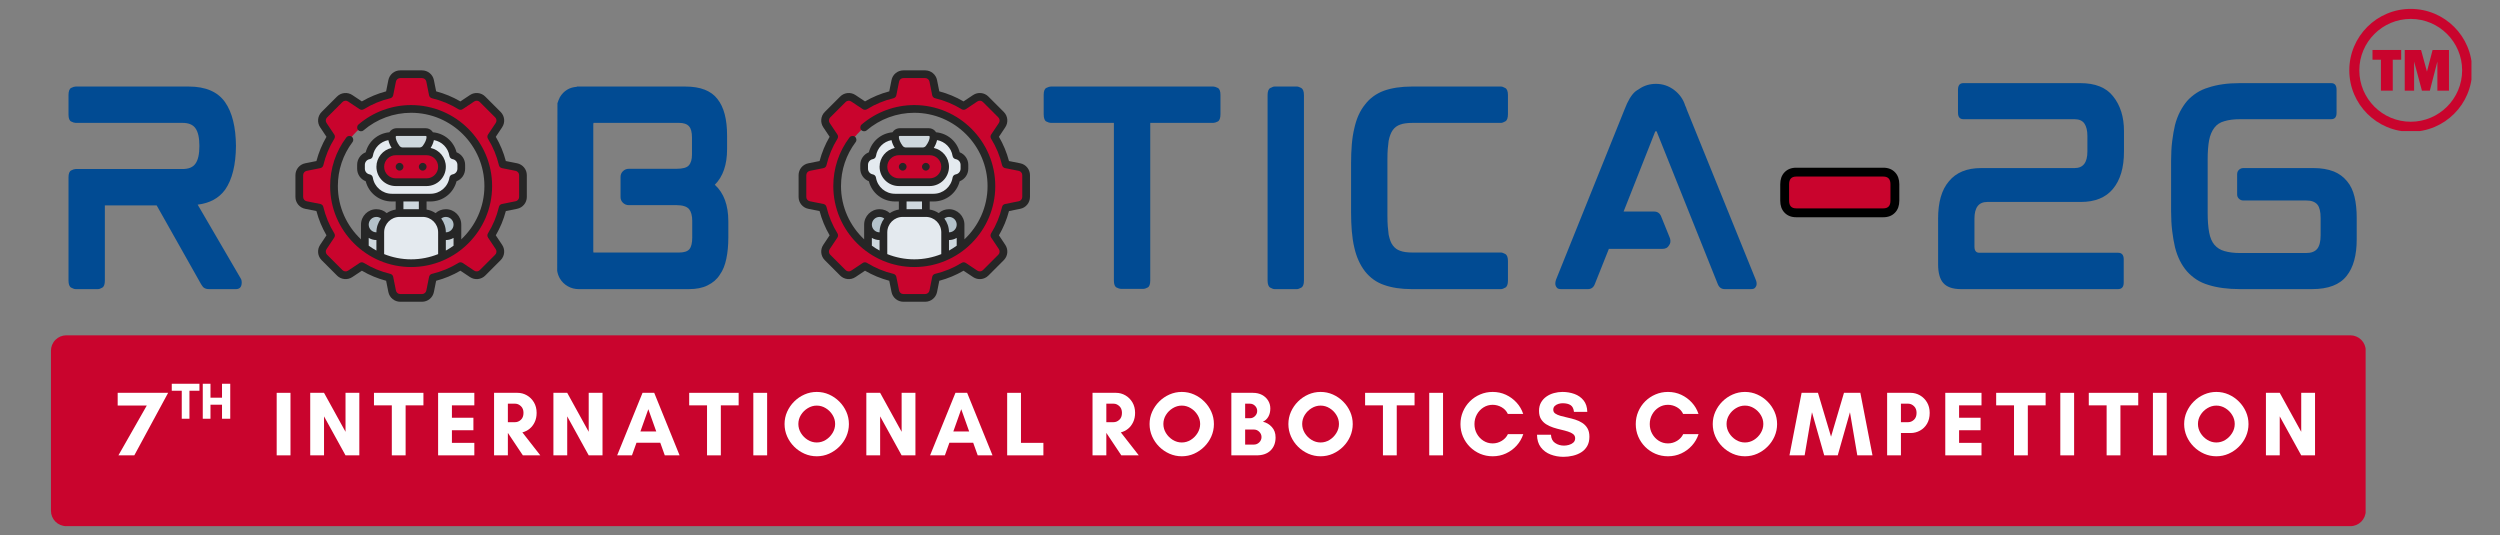 <svg xmlns="http://www.w3.org/2000/svg" xmlns:xlink="http://www.w3.org/1999/xlink" width="1626" zoomAndPan="magnify" viewBox="0 0 1219.5 261" height="348" preserveAspectRatio="xMidYMid meet" version="1.0"><rect x="0" y="0" width="1219.5" height="261" fill="#808080" stroke="none"/><defs><g/><clipPath id="94211de269"><path d="M 122.113 30.324 L 235 30.324 L 235 144 L 122.113 144 Z M 122.113 30.324 " clip-rule="nonzero"/></clipPath><clipPath id="ecd2311d85"><path d="M 367.551 30.324 L 481 30.324 L 481 144 L 367.551 144 Z M 367.551 30.324 " clip-rule="nonzero"/></clipPath><clipPath id="0a65f110ac"><path d="M 0.312 34 L 1145 34 L 1145 169 L 0.312 169 Z M 0.312 34 " clip-rule="nonzero"/></clipPath><clipPath id="0683de5ba3"><rect x="0" width="1145" y="0" height="135"/></clipPath><clipPath id="b3f799fac2"><path d="M 2.855 159.566 L 1132.32 159.566 L 1132.32 252.66 L 2.855 252.66 Z M 2.855 159.566 " clip-rule="nonzero"/></clipPath><clipPath id="8b39f8d408"><path d="M 10.352 159.566 L 1124.512 159.566 C 1126.5 159.566 1128.41 160.359 1129.816 161.766 C 1131.223 163.172 1132.012 165.078 1132.012 167.066 L 1132.012 245.164 C 1132.012 247.152 1131.223 249.059 1129.816 250.465 C 1128.41 251.871 1126.5 252.66 1124.512 252.66 L 10.352 252.66 C 8.363 252.66 6.457 251.871 5.051 250.465 C 3.645 249.059 2.855 247.152 2.855 245.164 L 2.855 167.066 C 2.855 165.078 3.645 163.172 5.051 161.766 C 6.457 160.359 8.363 159.566 10.352 159.566 Z M 10.352 159.566 " clip-rule="nonzero"/></clipPath><clipPath id="2870bb701e"><path d="M 0.855 0.566 L 1130 0.566 L 1130 93.66 L 0.855 93.66 Z M 0.855 0.566 " clip-rule="nonzero"/></clipPath><clipPath id="57a0fcba0d"><path d="M 8.352 0.566 L 1122.512 0.566 C 1124.5 0.566 1126.41 1.359 1127.816 2.766 C 1129.223 4.172 1130.012 6.078 1130.012 8.066 L 1130.012 86.164 C 1130.012 88.152 1129.223 90.059 1127.816 91.465 C 1126.41 92.871 1124.5 93.66 1122.512 93.66 L 8.352 93.66 C 6.363 93.66 4.457 92.871 3.051 91.465 C 1.645 90.059 0.855 88.152 0.855 86.164 L 0.855 8.066 C 0.855 6.078 1.645 4.172 3.051 2.766 C 4.457 1.359 6.363 0.566 8.352 0.566 Z M 8.352 0.566 " clip-rule="nonzero"/></clipPath><clipPath id="16213c9eef"><rect x="0" width="1131" y="0" height="94"/></clipPath><clipPath id="892c947891"><rect x="0" width="80" y="0" height="138"/></clipPath><clipPath id="f6d60a6403"><path d="M 1123.988 0.34 L 1183.578 0.34 L 1183.578 59.93 L 1123.988 59.93 Z M 1123.988 0.34 " clip-rule="nonzero"/></clipPath><clipPath id="b0ee81143e"><rect x="0" width="1082" y="0" height="54"/></clipPath><clipPath id="0ae158b184"><rect x="0" width="34" y="0" height="30"/></clipPath><clipPath id="7c0acebfd6"><rect x="0" width="1185" y="0" height="253"/></clipPath></defs><g transform="matrix(1, 0, 0, 1, 22, 4)"><g clip-path="url(#7c0acebfd6)"><path fill="#ced7dd" d="M 155.977 105.57 L 155.977 122.5 C 155.977 124.578 157.66 126.262 159.738 126.262 L 167.262 126.262 L 167.262 105.57 Z M 155.977 105.57 " fill-opacity="1" fill-rule="nonzero"/><path fill="#ced7dd" d="M 201.125 105.57 L 201.125 122.5 C 201.125 124.578 199.441 126.262 197.363 126.262 L 189.836 126.262 L 189.836 105.57 Z M 201.125 105.57 " fill-opacity="1" fill-rule="nonzero"/><path fill="#b3c1c9" d="M 163.5 110.875 C 162.918 111.102 162.277 111.215 161.617 111.215 C 158.496 111.215 155.977 108.691 155.977 105.57 C 155.977 102.449 158.496 99.926 161.617 99.926 C 163.633 99.926 165.383 100.961 166.379 102.543 Z M 163.5 110.875 " fill-opacity="1" fill-rule="nonzero"/><path fill="#b3c1c9" d="M 190.723 102.543 C 191.719 100.961 193.469 99.926 195.48 99.926 C 198.602 99.926 201.125 102.449 201.125 105.57 C 201.125 108.691 198.602 111.215 195.48 111.215 C 194.82 111.215 194.184 111.102 193.598 110.875 Z M 190.723 102.543 " fill-opacity="1" fill-rule="nonzero"/><path fill="#ced7dd" d="M 172.906 90.52 L 184.191 90.52 L 184.191 101.809 L 172.906 101.809 Z M 172.906 90.52 " fill-opacity="1" fill-rule="nonzero"/><path fill="#e4eaef" d="M 172.906 99.926 L 184.191 99.926 C 189.387 99.926 193.598 104.141 193.598 109.332 L 193.598 122.5 C 193.598 124.578 191.914 126.262 189.836 126.262 L 167.262 126.262 C 165.188 126.262 163.5 124.578 163.5 122.5 L 163.5 109.332 C 163.5 104.141 167.715 99.926 172.906 99.926 Z M 172.906 99.926 " fill-opacity="1" fill-rule="nonzero"/><path fill="#c9042d" d="M 229.887 77.504 L 223.211 76.168 C 222.062 71.332 220.16 66.781 217.621 62.68 L 221.383 57.016 C 222.457 55.418 222.25 53.293 220.895 51.957 L 213.352 44.414 C 212.016 43.059 209.891 42.852 208.293 43.922 L 202.629 47.688 C 198.527 45.148 193.977 43.246 189.141 42.098 L 187.805 35.422 C 187.43 33.559 185.793 32.203 183.875 32.203 L 173.227 32.203 C 171.309 32.203 169.672 33.559 169.293 35.422 L 167.957 42.098 C 163.125 43.246 158.57 45.148 154.469 47.688 L 148.809 43.922 C 147.211 42.852 145.082 43.059 143.746 44.414 L 136.203 51.957 C 134.852 53.293 134.645 55.418 135.715 57.016 L 139.477 62.68 C 136.938 66.781 135.039 71.332 133.891 76.168 L 127.211 77.504 C 125.352 77.879 123.996 79.516 123.996 81.434 L 123.996 92.082 C 123.996 94 125.352 95.637 127.211 96.016 L 133.891 97.348 C 135.039 102.184 136.938 106.738 139.477 110.836 L 135.715 116.5 C 134.645 118.098 134.852 120.227 136.203 121.559 L 143.746 129.105 C 145.082 130.457 147.211 130.664 148.809 129.594 L 154.469 125.832 C 158.57 128.371 163.125 130.27 167.957 131.418 L 169.293 138.098 C 169.672 139.957 171.309 141.312 173.227 141.312 L 183.875 141.312 C 185.793 141.312 187.43 139.957 187.805 138.098 L 189.141 131.418 C 193.977 130.27 198.527 128.371 202.629 125.832 L 208.293 129.594 C 209.891 130.664 212.016 130.457 213.352 129.105 L 220.895 121.559 C 222.25 120.227 222.457 118.098 221.383 116.5 L 217.621 110.836 C 220.16 106.738 222.062 102.184 223.211 97.348 L 229.887 96.016 C 231.75 95.637 233.105 94 233.105 92.082 L 233.105 81.434 C 233.105 79.516 231.75 77.879 229.887 77.504 Z M 178.551 124.383 C 157.762 124.383 140.926 107.547 140.926 86.758 C 140.926 65.973 157.762 49.133 178.551 49.133 C 199.336 49.133 216.172 65.973 216.172 86.758 C 216.172 107.547 199.336 124.383 178.551 124.383 Z M 178.551 124.383 " fill-opacity="1" fill-rule="nonzero"/><path fill="#e4eaef" d="M 187.898 62.305 L 187.957 62.305 C 193.562 62.305 198.227 66.402 199.094 71.785 C 201.312 72.16 203.004 74.078 203.004 76.41 L 203.004 78.293 C 203.004 80.625 201.312 82.543 199.094 82.922 C 198.227 88.301 193.562 92.402 187.957 92.402 L 169.145 92.402 C 163.539 92.402 158.871 88.301 158.008 82.922 C 155.789 82.543 154.094 80.625 154.094 78.293 L 154.094 76.41 C 154.094 74.078 155.789 72.16 158.008 71.785 C 158.871 66.402 163.539 62.305 169.145 62.305 Z M 187.898 62.305 " fill-opacity="1" fill-rule="nonzero"/><path fill="#ced7dd" d="M 185.746 68.258 C 186.746 66.906 187.953 64.844 187.957 62.781 C 187.957 61.484 186.902 60.422 185.605 60.422 L 171.496 60.422 C 170.195 60.422 169.141 61.484 169.145 62.781 C 169.148 64.844 170.352 66.906 171.355 68.258 C 172.09 69.254 173.262 69.828 174.5 69.828 L 182.602 69.828 C 183.836 69.828 185.008 69.258 185.746 68.258 Z M 185.746 68.258 " fill-opacity="1" fill-rule="nonzero"/><path fill="#c9042d" d="M 193.598 77.352 C 193.598 77.848 193.551 78.336 193.453 78.82 C 193.359 79.305 193.215 79.777 193.027 80.23 C 192.836 80.688 192.605 81.121 192.332 81.531 C 192.055 81.945 191.746 82.324 191.395 82.672 C 191.047 83.023 190.664 83.336 190.254 83.609 C 189.844 83.883 189.41 84.117 188.953 84.305 C 188.496 84.492 188.027 84.637 187.543 84.734 C 187.059 84.828 186.57 84.879 186.074 84.879 L 171.023 84.879 C 170.531 84.879 170.043 84.828 169.559 84.734 C 169.074 84.637 168.602 84.492 168.145 84.305 C 167.688 84.117 167.254 83.883 166.844 83.609 C 166.434 83.336 166.055 83.023 165.703 82.672 C 165.355 82.324 165.043 81.945 164.77 81.531 C 164.492 81.121 164.262 80.688 164.074 80.23 C 163.883 79.777 163.742 79.305 163.645 78.82 C 163.547 78.336 163.5 77.848 163.5 77.352 C 163.5 76.859 163.547 76.367 163.645 75.883 C 163.742 75.398 163.883 74.93 164.074 74.473 C 164.262 74.016 164.492 73.582 164.77 73.172 C 165.043 72.762 165.355 72.383 165.703 72.031 C 166.055 71.684 166.434 71.371 166.844 71.098 C 167.254 70.82 167.688 70.59 168.145 70.402 C 168.602 70.211 169.074 70.07 169.559 69.973 C 170.043 69.875 170.531 69.828 171.023 69.828 L 186.074 69.828 C 186.57 69.828 187.059 69.875 187.543 69.973 C 188.027 70.07 188.496 70.211 188.953 70.402 C 189.41 70.59 189.844 70.82 190.254 71.098 C 190.664 71.371 191.047 71.684 191.395 72.031 C 191.746 72.383 192.055 72.762 192.332 73.172 C 192.605 73.582 192.836 74.016 193.027 74.473 C 193.215 74.93 193.359 75.398 193.453 75.883 C 193.551 76.367 193.598 76.859 193.598 77.352 Z M 193.598 77.352 " fill-opacity="1" fill-rule="nonzero"/><g clip-path="url(#94211de269)"><path fill="#262626" d="M 230.25 75.656 L 224.746 74.555 C 223.656 70.41 222.012 66.441 219.844 62.727 L 222.957 58.055 C 224.508 55.723 224.199 52.602 222.219 50.621 L 214.688 43.09 C 212.707 41.109 209.582 40.801 207.254 42.352 L 202.578 45.465 C 198.863 43.297 194.895 41.652 190.754 40.559 L 189.652 35.059 C 189.102 32.316 186.676 30.324 183.875 30.324 L 173.223 30.324 C 170.426 30.324 167.996 32.316 167.445 35.059 L 166.348 40.559 C 162.203 41.652 158.234 43.297 154.52 45.465 L 149.844 42.352 C 147.52 40.801 144.391 41.109 142.41 43.09 L 134.879 50.621 C 132.902 52.602 132.59 55.723 134.141 58.055 L 137.254 62.727 C 135.09 66.441 133.441 70.41 132.352 74.555 L 126.852 75.656 C 124.105 76.203 122.113 78.633 122.113 81.434 L 122.113 92.086 C 122.113 94.883 124.105 97.312 126.852 97.859 L 132.352 98.961 C 133.441 103.105 135.09 107.074 137.254 110.789 L 134.141 115.465 C 132.59 117.789 132.898 120.918 134.879 122.895 L 142.41 130.43 C 144.391 132.406 147.52 132.719 149.844 131.164 L 154.516 128.051 C 158.234 130.219 162.203 131.867 166.348 132.957 L 167.445 138.457 C 167.996 141.203 170.426 143.195 173.223 143.195 L 183.875 143.195 C 186.676 143.195 189.102 141.203 189.652 138.457 L 190.754 132.957 C 194.895 131.867 198.863 130.219 202.582 128.051 L 207.254 131.164 C 209.582 132.719 212.707 132.406 214.688 130.43 L 222.219 122.895 C 224.199 120.918 224.508 117.789 222.957 115.465 L 219.844 110.789 C 222.012 107.074 223.656 103.105 224.746 98.961 L 230.25 97.859 C 232.992 97.312 234.984 94.883 234.984 92.086 L 234.984 81.434 C 234.984 78.633 232.992 76.203 230.25 75.656 Z M 231.223 92.086 C 231.223 93.098 230.504 93.977 229.512 94.172 L 222.844 95.508 C 222.121 95.648 221.551 96.203 221.383 96.918 C 220.305 101.484 218.5 105.84 216.016 109.855 C 215.629 110.477 215.645 111.273 216.055 111.887 L 219.828 117.551 C 220.391 118.391 220.277 119.523 219.562 120.238 L 212.027 127.77 C 211.312 128.484 210.188 128.598 209.344 128.039 L 203.68 124.262 C 203.066 123.852 202.273 123.84 201.648 124.227 C 197.629 126.707 193.277 128.512 188.707 129.59 C 187.992 129.762 187.441 130.332 187.297 131.055 L 185.965 137.719 C 185.766 138.711 184.887 139.434 183.875 139.434 L 173.223 139.434 C 172.211 139.434 171.332 138.711 171.137 137.719 L 169.801 131.055 C 169.66 130.332 169.105 129.762 168.391 129.59 C 163.82 128.512 159.473 126.707 155.453 124.227 C 155.148 124.039 154.805 123.945 154.465 123.945 C 154.102 123.945 153.738 124.051 153.422 124.262 L 147.758 128.039 C 146.914 128.602 145.785 128.484 145.07 127.77 L 137.539 120.238 C 136.824 119.523 136.711 118.395 137.27 117.551 L 141.047 111.887 C 141.453 111.273 141.469 110.477 141.082 109.855 C 138.602 105.84 136.797 101.484 135.719 96.918 C 135.547 96.203 134.977 95.648 134.254 95.508 L 127.59 94.172 C 126.598 93.977 125.875 93.098 125.875 92.086 L 125.875 81.434 C 125.875 80.422 126.598 79.543 127.59 79.344 L 134.254 78.012 C 134.977 77.867 135.547 77.316 135.719 76.602 C 136.797 72.027 138.602 67.676 141.082 63.66 C 141.469 63.035 141.453 62.242 141.047 61.629 L 137.27 55.965 C 136.711 55.125 136.824 53.992 137.539 53.277 L 145.07 45.746 C 145.785 45.035 146.91 44.922 147.758 45.48 L 153.422 49.254 C 154.035 49.664 154.828 49.676 155.453 49.289 C 159.469 46.812 163.82 45.004 168.391 43.926 C 169.105 43.754 169.66 43.184 169.801 42.465 L 171.137 35.797 C 171.332 34.805 172.211 34.086 173.223 34.086 L 183.875 34.086 C 184.887 34.086 185.766 34.805 185.965 35.797 L 187.297 42.465 C 187.441 43.188 187.992 43.758 188.707 43.926 C 193.277 45.004 197.629 46.809 201.645 49.289 C 202.273 49.676 203.062 49.664 203.676 49.254 L 209.344 45.48 C 210.188 44.918 211.312 45.035 212.027 45.746 L 219.562 53.277 C 220.277 53.992 220.387 55.121 219.828 55.965 L 216.055 61.629 C 215.645 62.242 215.629 63.035 216.016 63.66 C 218.496 67.676 220.301 72.027 221.383 76.602 C 221.555 77.316 222.125 77.867 222.844 78.012 L 229.512 79.344 C 230.504 79.543 231.223 80.422 231.223 81.434 Z M 231.223 92.086 " fill-opacity="1" fill-rule="nonzero"/></g><path fill="#262626" d="M 178.551 47.254 C 169.133 47.254 160.012 50.621 152.871 56.738 C 152.082 57.41 151.988 58.598 152.668 59.391 C 153.344 60.184 154.531 60.27 155.32 59.594 C 161.781 54.062 170.031 51.016 178.551 51.016 C 198.262 51.016 214.293 67.047 214.293 86.758 C 214.293 97 209.938 106.23 203.008 112.75 L 203.008 105.57 C 203.008 101.418 199.633 98.043 195.48 98.043 C 193.594 98.043 191.828 98.738 190.473 99.957 C 189.172 99.086 187.68 98.484 186.078 98.215 L 186.078 94.281 L 187.957 94.281 C 194.043 94.281 199.223 90.199 200.699 84.418 C 203.191 83.453 204.887 81.055 204.887 78.293 L 204.887 76.41 C 204.887 73.648 203.191 71.25 200.699 70.281 C 199.324 64.895 194.719 61.031 189.18 60.523 C 189.016 60.258 188.824 60.012 188.602 59.785 C 187.801 58.98 186.738 58.539 185.605 58.539 L 171.496 58.539 C 170.363 58.539 169.301 58.98 168.504 59.785 C 168.277 60.012 168.09 60.262 167.922 60.523 C 162.383 61.031 157.781 64.895 156.402 70.281 C 153.91 71.25 152.215 73.648 152.215 76.41 L 152.215 78.293 C 152.215 81.055 153.91 83.453 156.402 84.418 C 157.879 90.199 163.059 94.281 169.145 94.281 L 171.023 94.281 L 171.023 98.215 C 169.422 98.484 167.926 99.082 166.629 99.957 C 165.273 98.738 163.508 98.043 161.617 98.043 C 157.469 98.043 154.094 101.418 154.094 105.57 L 154.094 112.75 C 147.164 106.227 142.809 97 142.809 86.758 C 142.809 78.949 145.277 71.531 149.957 65.309 C 150.578 64.48 150.41 63.301 149.582 62.676 C 148.754 62.055 147.574 62.219 146.949 63.051 C 141.777 69.93 139.047 78.129 139.047 86.758 C 139.047 108.539 156.77 126.262 178.551 126.262 C 200.332 126.262 218.055 108.539 218.055 86.758 C 218.055 64.977 200.332 47.254 178.551 47.254 Z M 195.48 113.094 C 196.859 113.094 198.133 112.695 199.242 112.051 L 199.242 115.848 C 198.035 116.707 196.793 117.52 195.48 118.227 Z M 199.242 105.57 C 199.242 107.645 197.555 109.332 195.48 109.332 C 195.48 106.805 194.633 104.473 193.227 102.59 C 193.867 102.102 194.641 101.809 195.48 101.809 C 197.555 101.809 199.242 103.496 199.242 105.57 Z M 171.023 71.707 L 186.074 71.707 C 189.188 71.707 191.719 74.242 191.719 77.352 C 191.719 80.465 189.188 82.996 186.074 82.996 L 171.023 82.996 C 167.914 82.996 165.383 80.465 165.383 77.352 C 165.383 74.242 167.914 71.707 171.023 71.707 Z M 171.164 62.441 C 171.227 62.379 171.336 62.305 171.496 62.305 L 185.605 62.305 C 185.762 62.305 185.875 62.379 185.934 62.441 C 185.988 62.492 186.074 62.609 186.074 62.777 C 186.074 63.992 185.418 65.539 184.234 67.141 C 183.863 67.645 183.254 67.945 182.602 67.945 L 174.5 67.945 C 173.848 67.945 173.238 67.645 172.867 67.137 C 171.68 65.535 171.027 63.988 171.023 62.773 C 171.023 62.605 171.113 62.492 171.164 62.441 Z M 159.863 82.621 C 159.734 81.824 159.117 81.203 158.32 81.066 C 156.961 80.836 155.977 79.672 155.977 78.293 L 155.977 76.41 C 155.977 75.035 156.961 73.867 158.32 73.641 C 159.117 73.504 159.734 72.879 159.863 72.082 C 160.504 68.09 163.555 65.059 167.438 64.348 C 167.73 65.758 168.352 67.07 169.027 68.168 C 164.797 69.09 161.617 72.852 161.617 77.352 C 161.617 82.535 165.84 86.758 171.023 86.758 L 186.074 86.758 C 191.262 86.758 195.48 82.535 195.48 77.352 C 195.48 72.852 192.301 69.09 188.074 68.168 C 188.75 67.066 189.375 65.75 189.66 64.336 C 193.527 65.035 196.59 68.078 197.234 72.082 C 197.363 72.879 197.984 73.5 198.777 73.637 C 200.137 73.867 201.125 75.031 201.125 76.41 L 201.125 78.293 C 201.125 79.668 200.137 80.836 198.777 81.062 C 197.984 81.199 197.363 81.824 197.234 82.621 C 196.5 87.199 192.598 90.52 187.957 90.52 L 169.145 90.52 C 164.504 90.52 160.602 87.195 159.863 82.621 Z M 182.312 94.285 L 182.312 98.047 L 174.789 98.047 L 174.789 94.285 Z M 161.617 101.809 C 162.457 101.809 163.234 102.102 163.875 102.59 C 162.465 104.473 161.617 106.805 161.617 109.332 C 159.543 109.332 157.855 107.645 157.855 105.57 C 157.855 103.496 159.543 101.809 161.617 101.809 Z M 157.855 112.051 C 158.969 112.695 160.242 113.094 161.617 113.094 L 161.617 118.227 C 160.309 117.516 159.062 116.707 157.855 115.848 Z M 165.383 119.957 L 165.383 109.332 C 165.383 105.184 168.758 101.809 172.906 101.809 L 184.191 101.809 C 188.344 101.809 191.719 105.184 191.719 109.332 L 191.719 119.957 C 187.637 121.582 183.203 122.5 178.551 122.5 C 173.898 122.5 169.461 121.582 165.383 119.957 Z M 165.383 119.957 " fill-opacity="1" fill-rule="nonzero"/><path fill="#262626" d="M 172.906 79.227 C 173.945 79.227 174.789 78.387 174.789 77.348 L 174.789 77.328 C 174.789 76.289 173.945 75.457 172.906 75.457 C 171.867 75.457 171.023 76.305 171.023 77.348 C 171.023 78.387 171.867 79.227 172.906 79.227 Z M 172.906 79.227 " fill-opacity="1" fill-rule="nonzero"/><path fill="#262626" d="M 184.191 79.227 C 185.234 79.227 186.074 78.387 186.074 77.348 L 186.074 77.328 C 186.074 76.289 185.234 75.457 184.191 75.457 C 183.152 75.457 182.312 76.305 182.312 77.348 C 182.312 78.387 183.152 79.227 184.191 79.227 Z M 184.191 79.227 " fill-opacity="1" fill-rule="nonzero"/><path fill="#ced7dd" d="M 401.41 105.57 L 401.41 122.5 C 401.41 124.578 403.094 126.262 405.176 126.262 L 412.699 126.262 L 412.699 105.57 Z M 401.41 105.57 " fill-opacity="1" fill-rule="nonzero"/><path fill="#ced7dd" d="M 446.559 105.57 L 446.559 122.5 C 446.559 124.578 444.875 126.262 442.797 126.262 L 435.273 126.262 L 435.273 105.57 Z M 446.559 105.57 " fill-opacity="1" fill-rule="nonzero"/><path fill="#b3c1c9" d="M 408.938 110.875 C 408.352 111.102 407.715 111.215 407.055 111.215 C 403.934 111.215 401.41 108.691 401.41 105.57 C 401.41 102.449 403.934 99.926 407.055 99.926 C 409.066 99.926 410.816 100.961 411.816 102.543 Z M 408.938 110.875 " fill-opacity="1" fill-rule="nonzero"/><path fill="#b3c1c9" d="M 436.156 102.543 C 437.156 100.961 438.902 99.926 440.918 99.926 C 444.039 99.926 446.559 102.449 446.559 105.57 C 446.559 108.691 444.039 111.215 440.918 111.215 C 440.258 111.215 439.617 111.102 439.035 110.875 Z M 436.156 102.543 " fill-opacity="1" fill-rule="nonzero"/><path fill="#ced7dd" d="M 418.344 90.52 L 429.629 90.52 L 429.629 101.809 L 418.344 101.809 Z M 418.344 90.52 " fill-opacity="1" fill-rule="nonzero"/><path fill="#e4eaef" d="M 418.344 99.926 L 429.629 99.926 C 434.82 99.926 439.035 104.141 439.035 109.332 L 439.035 122.5 C 439.035 124.578 437.352 126.262 435.273 126.262 L 412.699 126.262 C 410.621 126.262 408.938 124.578 408.938 122.5 L 408.938 109.332 C 408.938 104.141 413.152 99.926 418.344 99.926 Z M 418.344 99.926 " fill-opacity="1" fill-rule="nonzero"/><path fill="#c9042d" d="M 475.324 77.504 L 468.645 76.168 C 467.5 71.332 465.598 66.781 463.059 62.68 L 466.82 57.016 C 467.895 55.418 467.688 53.293 466.332 51.957 L 458.789 44.414 C 457.453 43.059 455.328 42.852 453.727 43.922 L 448.066 47.688 C 443.965 45.148 439.41 43.246 434.578 42.098 L 433.242 35.422 C 432.867 33.559 431.23 32.203 429.309 32.203 L 418.664 32.203 C 416.742 32.203 415.105 33.559 414.73 35.422 L 413.395 42.098 C 408.559 43.246 404.008 45.148 399.906 47.688 L 394.246 43.922 C 392.645 42.852 390.52 43.059 389.184 44.414 L 381.641 51.957 C 380.285 53.293 380.078 55.418 381.152 57.016 L 384.914 62.68 C 382.375 66.781 380.473 71.332 379.328 76.168 L 372.648 77.504 C 370.785 77.879 369.434 79.516 369.434 81.434 L 369.434 92.082 C 369.434 94 370.785 95.637 372.648 96.016 L 379.328 97.348 C 380.473 102.184 382.375 106.738 384.914 110.836 L 381.152 116.5 C 380.078 118.098 380.285 120.227 381.641 121.559 L 389.184 129.105 C 390.52 130.457 392.645 130.664 394.246 129.594 L 399.906 125.832 C 404.008 128.371 408.559 130.27 413.395 131.418 L 414.73 138.098 C 415.105 139.957 416.742 141.312 418.664 141.312 L 429.309 141.312 C 431.23 141.312 432.867 139.957 433.242 138.098 L 434.578 131.418 C 439.41 130.27 443.965 128.371 448.066 125.832 L 453.727 129.594 C 455.328 130.664 457.453 130.457 458.789 129.105 L 466.332 121.559 C 467.688 120.227 467.895 118.098 466.82 116.5 L 463.059 110.836 C 465.598 106.738 467.5 102.184 468.645 97.348 L 475.324 96.016 C 477.188 95.637 478.539 94 478.539 92.082 L 478.539 81.434 C 478.539 79.516 477.188 77.879 475.324 77.504 Z M 423.984 124.383 C 403.199 124.383 386.363 107.547 386.363 86.758 C 386.363 65.973 403.199 49.133 423.984 49.133 C 444.773 49.133 461.609 65.973 461.609 86.758 C 461.609 107.547 444.773 124.383 423.984 124.383 Z M 423.984 124.383 " fill-opacity="1" fill-rule="nonzero"/><path fill="#e4eaef" d="M 433.336 62.305 L 433.391 62.305 C 439 62.305 443.664 66.402 444.527 71.785 C 446.75 72.16 448.441 74.078 448.441 76.41 L 448.441 78.293 C 448.441 80.625 446.75 82.543 444.527 82.922 C 443.664 88.301 439 92.402 433.391 92.402 L 414.582 92.402 C 408.973 92.402 404.309 88.301 403.445 82.922 C 401.223 82.543 399.531 80.625 399.531 78.293 L 399.531 76.41 C 399.531 74.078 401.223 72.16 403.445 71.785 C 404.309 66.402 408.973 62.305 414.582 62.305 Z M 433.336 62.305 " fill-opacity="1" fill-rule="nonzero"/><path fill="#ced7dd" d="M 431.184 68.258 C 432.184 66.906 433.387 64.844 433.391 62.781 C 433.395 61.484 432.34 60.422 431.039 60.422 L 416.934 60.422 C 415.633 60.422 414.578 61.484 414.582 62.781 C 414.586 64.844 415.789 66.906 416.789 68.258 C 417.527 69.254 418.699 69.828 419.938 69.828 L 428.035 69.828 C 429.273 69.828 430.445 69.258 431.184 68.258 Z M 431.184 68.258 " fill-opacity="1" fill-rule="nonzero"/><path fill="#c9042d" d="M 439.035 77.352 C 439.035 77.848 438.988 78.336 438.891 78.82 C 438.793 79.305 438.652 79.777 438.465 80.23 C 438.273 80.688 438.043 81.121 437.766 81.531 C 437.492 81.945 437.18 82.324 436.832 82.672 C 436.48 83.023 436.102 83.336 435.691 83.609 C 435.281 83.883 434.848 84.117 434.391 84.305 C 433.934 84.492 433.465 84.637 432.98 84.734 C 432.496 84.828 432.004 84.879 431.512 84.879 L 416.461 84.879 C 415.969 84.879 415.477 84.828 414.992 84.734 C 414.508 84.637 414.039 84.492 413.582 84.305 C 413.125 84.117 412.691 83.883 412.281 83.609 C 411.871 83.336 411.488 83.023 411.141 82.672 C 410.793 82.324 410.48 81.945 410.203 81.531 C 409.93 81.121 409.699 80.688 409.508 80.23 C 409.32 79.777 409.176 79.305 409.082 78.82 C 408.984 78.336 408.938 77.848 408.938 77.352 C 408.938 76.859 408.984 76.367 409.082 75.883 C 409.176 75.398 409.32 74.93 409.508 74.473 C 409.699 74.016 409.93 73.582 410.203 73.172 C 410.48 72.762 410.793 72.383 411.141 72.031 C 411.488 71.684 411.871 71.371 412.281 71.098 C 412.691 70.82 413.125 70.59 413.582 70.402 C 414.039 70.211 414.508 70.07 414.992 69.973 C 415.477 69.875 415.969 69.828 416.461 69.828 L 431.512 69.828 C 432.004 69.828 432.496 69.875 432.98 69.973 C 433.465 70.07 433.934 70.211 434.391 70.402 C 434.848 70.59 435.281 70.82 435.691 71.098 C 436.102 71.371 436.48 71.684 436.832 72.031 C 437.18 72.383 437.492 72.762 437.766 73.172 C 438.043 73.582 438.273 74.016 438.465 74.473 C 438.652 74.93 438.793 75.398 438.891 75.883 C 438.988 76.367 439.035 76.859 439.035 77.352 Z M 439.035 77.352 " fill-opacity="1" fill-rule="nonzero"/><g clip-path="url(#ecd2311d85)"><path fill="#262626" d="M 475.684 75.656 L 470.184 74.555 C 469.094 70.41 467.449 66.441 465.281 62.727 L 468.395 58.055 C 469.945 55.723 469.637 52.602 467.656 50.621 L 460.125 43.09 C 458.145 41.109 455.02 40.801 452.691 42.352 L 448.016 45.465 C 444.301 43.297 440.332 41.652 436.191 40.559 L 435.09 35.059 C 434.539 32.316 432.109 30.324 429.312 30.324 L 418.66 30.324 C 415.863 30.324 413.434 32.316 412.883 35.059 L 411.781 40.559 C 407.641 41.652 403.672 43.297 399.957 45.465 L 395.281 42.352 C 392.957 40.801 389.828 41.109 387.848 43.09 L 380.316 50.621 C 378.336 52.602 378.027 55.723 379.578 58.055 L 382.691 62.727 C 380.523 66.441 378.879 70.41 377.789 74.555 L 372.289 75.656 C 369.543 76.203 367.551 78.633 367.551 81.434 L 367.551 92.086 C 367.551 94.883 369.543 97.312 372.289 97.859 L 377.789 98.961 C 378.879 103.105 380.523 107.074 382.691 110.789 L 379.578 115.465 C 378.027 117.789 378.336 120.918 380.316 122.895 L 387.848 130.43 C 389.828 132.406 392.957 132.719 395.281 131.164 L 399.953 128.051 C 403.672 130.219 407.641 131.867 411.781 132.957 L 412.883 138.457 C 413.434 141.203 415.859 143.195 418.66 143.195 L 429.312 143.195 C 432.109 143.195 434.539 141.203 435.09 138.457 L 436.191 132.957 C 440.332 131.867 444.301 130.219 448.02 128.051 L 452.691 131.164 C 455.02 132.719 458.145 132.406 460.125 130.43 L 467.656 122.895 C 469.637 120.918 469.945 117.789 468.395 115.465 L 465.281 110.789 C 467.449 107.074 469.094 103.105 470.184 98.961 L 475.684 97.859 C 478.43 97.312 480.422 94.883 480.422 92.086 L 480.422 81.434 C 480.422 78.633 478.43 76.203 475.684 75.656 Z M 476.66 92.086 C 476.66 93.098 475.938 93.977 474.949 94.172 L 468.281 95.508 C 467.559 95.648 466.988 96.203 466.82 96.918 C 465.742 101.484 463.934 105.84 461.453 109.855 C 461.066 110.477 461.082 111.273 461.488 111.887 L 465.266 117.551 C 465.824 118.391 465.711 119.523 464.996 120.238 L 457.465 127.77 C 456.75 128.484 455.625 128.598 454.781 128.039 L 449.113 124.262 C 448.5 123.852 447.711 123.84 447.082 124.227 C 443.066 126.707 438.715 128.512 434.145 129.59 C 433.43 129.762 432.875 130.332 432.734 131.055 L 431.398 137.719 C 431.203 138.711 430.324 139.434 429.312 139.434 L 418.66 139.434 C 417.648 139.434 416.77 138.711 416.574 137.719 L 415.238 131.055 C 415.094 130.332 414.543 129.762 413.828 129.59 C 409.258 128.512 404.906 126.707 400.891 124.227 C 400.586 124.039 400.242 123.945 399.902 123.945 C 399.539 123.945 399.172 124.051 398.855 124.262 L 393.191 128.039 C 392.352 128.602 391.223 128.484 390.508 127.77 L 382.973 120.238 C 382.258 119.523 382.148 118.395 382.707 117.551 L 386.484 111.887 C 386.891 111.273 386.906 110.477 386.52 109.855 C 384.039 105.84 382.234 101.484 381.152 96.918 C 380.98 96.203 380.414 95.648 379.691 95.508 L 373.023 94.172 C 372.035 93.977 371.312 93.098 371.312 92.086 L 371.312 81.434 C 371.312 80.422 372.035 79.543 373.023 79.344 L 379.691 78.012 C 380.414 77.867 380.984 77.316 381.152 76.602 C 382.234 72.027 384.039 67.676 386.52 63.66 C 386.906 63.035 386.891 62.242 386.484 61.629 L 382.707 55.965 C 382.148 55.125 382.258 53.992 382.973 53.277 L 390.508 45.746 C 391.223 45.035 392.348 44.922 393.191 45.48 L 398.859 49.254 C 399.473 49.664 400.266 49.676 400.891 49.289 C 404.906 46.812 409.258 45.004 413.828 43.926 C 414.543 43.754 415.094 43.184 415.238 42.465 L 416.574 35.797 C 416.77 34.805 417.648 34.086 418.66 34.086 L 429.312 34.086 C 430.324 34.086 431.203 34.805 431.398 35.797 L 432.734 42.465 C 432.875 43.188 433.43 43.758 434.145 43.926 C 438.715 45.004 443.066 46.809 447.082 49.289 C 447.707 49.676 448.5 49.664 449.113 49.254 L 454.781 45.48 C 455.621 44.918 456.75 45.035 457.465 45.746 L 464.996 53.277 C 465.711 53.992 465.824 55.121 465.266 55.965 L 461.488 61.629 C 461.082 62.242 461.066 63.035 461.453 63.66 C 463.934 67.676 465.738 72.027 466.82 76.602 C 466.988 77.316 467.559 77.867 468.281 78.012 L 474.949 79.344 C 475.938 79.543 476.66 80.422 476.66 81.434 Z M 476.66 92.086 " fill-opacity="1" fill-rule="nonzero"/></g><path fill="#262626" d="M 423.984 47.254 C 414.57 47.254 405.449 50.621 398.309 56.738 C 397.52 57.41 397.426 58.598 398.102 59.391 C 398.781 60.184 399.969 60.27 400.754 59.594 C 407.219 54.062 415.465 51.016 423.988 51.016 C 443.699 51.016 459.73 67.047 459.73 86.758 C 459.73 97 455.375 106.23 448.445 112.75 L 448.445 105.57 C 448.445 101.418 445.07 98.043 440.918 98.043 C 439.031 98.043 437.266 98.738 435.91 99.957 C 434.609 99.086 433.117 98.484 431.512 98.215 L 431.512 94.281 L 433.395 94.281 C 439.477 94.281 444.66 90.199 446.137 84.418 C 448.625 83.453 450.324 81.055 450.324 78.293 L 450.324 76.41 C 450.324 73.648 448.629 71.25 446.137 70.281 C 444.762 64.895 440.156 61.031 434.617 60.523 C 434.453 60.258 434.262 60.012 434.039 59.785 C 433.238 58.98 432.176 58.539 431.043 58.539 L 416.934 58.539 C 415.801 58.539 414.738 58.98 413.938 59.785 C 413.715 60.012 413.523 60.262 413.359 60.523 C 407.82 61.031 403.215 64.895 401.836 70.281 C 399.348 71.25 397.648 73.648 397.648 76.41 L 397.648 78.293 C 397.648 81.055 399.348 83.453 401.836 84.418 C 403.316 90.199 408.496 94.281 414.582 94.281 L 416.461 94.281 L 416.461 98.215 C 414.855 98.484 413.363 99.082 412.066 99.957 C 410.707 98.738 408.945 98.043 407.055 98.043 C 402.906 98.043 399.531 101.418 399.531 105.57 L 399.531 112.75 C 392.602 106.227 388.242 97 388.242 86.758 C 388.242 78.949 390.715 71.531 395.391 65.309 C 396.016 64.48 395.848 63.301 395.02 62.676 C 394.191 62.055 393.012 62.219 392.383 63.051 C 387.215 69.93 384.484 78.129 384.484 86.758 C 384.484 108.539 402.207 126.262 423.988 126.262 C 445.77 126.262 463.492 108.539 463.492 86.758 C 463.492 64.977 445.77 47.254 423.988 47.254 Z M 440.918 113.094 C 442.293 113.094 443.566 112.695 444.68 112.051 L 444.68 115.848 C 443.473 116.707 442.227 117.52 440.918 118.227 Z M 444.68 105.57 C 444.68 107.645 442.992 109.332 440.918 109.332 C 440.918 106.805 440.07 104.473 438.66 102.59 C 439.305 102.102 440.078 101.809 440.918 101.809 C 442.992 101.809 444.68 103.496 444.68 105.57 Z M 416.461 71.707 L 431.512 71.707 C 434.621 71.707 437.156 74.242 437.156 77.352 C 437.156 80.465 434.621 82.996 431.512 82.996 L 416.461 82.996 C 413.352 82.996 410.816 80.465 410.816 77.352 C 410.816 74.242 413.352 71.707 416.461 71.707 Z M 416.602 62.441 C 416.664 62.379 416.773 62.305 416.934 62.305 L 431.039 62.305 C 431.199 62.305 431.309 62.379 431.371 62.441 C 431.426 62.492 431.512 62.609 431.512 62.777 C 431.512 63.992 430.855 65.539 429.668 67.141 C 429.297 67.645 428.688 67.945 428.039 67.945 L 419.938 67.945 C 419.285 67.945 418.676 67.645 418.305 67.137 C 417.117 65.535 416.465 63.988 416.461 62.773 C 416.461 62.605 416.547 62.492 416.602 62.441 Z M 405.301 82.621 C 405.172 81.824 404.555 81.203 403.758 81.066 C 402.398 80.836 401.41 79.672 401.41 78.293 L 401.41 76.41 C 401.41 75.035 402.398 73.867 403.758 73.641 C 404.555 73.504 405.172 72.879 405.301 72.082 C 405.941 68.09 408.992 65.059 412.875 64.348 C 413.164 65.758 413.785 67.07 414.465 68.168 C 410.234 69.09 407.055 72.852 407.055 77.352 C 407.055 82.535 411.273 86.758 416.461 86.758 L 431.512 86.758 C 436.699 86.758 440.918 82.535 440.918 77.352 C 440.918 72.852 437.734 69.09 433.508 68.168 C 434.188 67.066 434.812 65.75 435.098 64.336 C 438.961 65.035 442.027 68.078 442.672 72.082 C 442.801 72.879 443.418 73.5 444.215 73.637 C 445.574 73.867 446.559 75.031 446.559 76.41 L 446.559 78.293 C 446.559 79.668 445.574 80.836 444.215 81.062 C 443.418 81.199 442.801 81.824 442.672 82.621 C 441.934 87.199 438.031 90.52 433.391 90.52 L 414.582 90.52 C 409.938 90.52 406.039 87.195 405.301 82.621 Z M 427.75 94.285 L 427.75 98.047 L 420.223 98.047 L 420.223 94.285 Z M 407.055 101.809 C 407.895 101.809 408.672 102.102 409.312 102.59 C 407.898 104.473 407.055 106.805 407.055 109.332 C 404.98 109.332 403.293 107.645 403.293 105.57 C 403.293 103.496 404.98 101.809 407.055 101.809 Z M 403.293 112.051 C 404.406 112.695 405.68 113.094 407.055 113.094 L 407.055 118.227 C 405.746 117.516 404.5 116.707 403.293 115.848 Z M 410.816 119.957 L 410.816 109.332 C 410.816 105.184 414.191 101.809 418.344 101.809 L 429.629 101.809 C 433.781 101.809 437.156 105.184 437.156 109.332 L 437.156 119.957 C 433.074 121.582 428.637 122.5 423.984 122.5 C 419.336 122.5 414.898 121.582 410.816 119.957 Z M 410.816 119.957 " fill-opacity="1" fill-rule="nonzero"/><path fill="#262626" d="M 418.344 79.227 C 419.383 79.227 420.223 78.387 420.223 77.348 L 420.223 77.328 C 420.223 76.289 419.383 75.457 418.344 75.457 C 417.301 75.457 416.461 76.305 416.461 77.348 C 416.461 78.387 417.301 79.227 418.344 79.227 Z M 418.344 79.227 " fill-opacity="1" fill-rule="nonzero"/><path fill="#262626" d="M 429.629 79.227 C 430.672 79.227 431.512 78.387 431.512 77.348 L 431.512 77.328 C 431.512 76.289 430.672 75.457 429.629 75.457 C 428.59 75.457 427.75 76.305 427.75 77.348 C 427.75 78.387 428.59 79.227 429.629 79.227 Z M 429.629 79.227 " fill-opacity="1" fill-rule="nonzero"/><g clip-path="url(#0a65f110ac)"><g transform="matrix(1, 0, 0, 1, 0, 34)"><g clip-path="url(#0683de5ba3)"><g fill="#014b93" fill-opacity="1"><g transform="translate(1.84, 102.907)"><g><path d="M 91.266 -70.062 L 91.266 -69.344 C 91.266 -69.426 91.266 -69.484 91.266 -69.516 C 91.266 -69.555 91.266 -69.617 91.266 -69.703 C 91.266 -69.785 91.266 -69.844 91.266 -69.875 C 91.266 -69.914 91.266 -69.977 91.266 -70.062 Z M 93.531 -5.156 C 94.008 -4.508 94.172 -3.551 94.016 -2.281 C 93.773 -0.676 92.859 0.125 91.266 0.125 L 78.094 0.125 C 77.051 0.125 76.211 -0.113 75.578 -0.594 C 75.336 -0.758 75.113 -1 74.906 -1.312 C 74.707 -1.633 74.488 -1.957 74.25 -2.281 L 52.578 -40.719 L 27.312 -40.719 L 27.312 -4.078 C 27.312 -2.234 26.891 -1.07 26.047 -0.594 C 25.211 -0.113 24.516 0.125 23.953 0.125 L 13.047 0.125 C 12.492 0.125 11.773 -0.113 10.891 -0.594 C 10.016 -1.07 9.578 -2.234 9.578 -4.078 L 9.578 -54.375 C 9.578 -56.207 10.016 -57.344 10.891 -57.781 C 11.773 -58.227 12.492 -58.453 13.047 -58.453 L 65.156 -58.453 C 68.188 -58.453 70.301 -59.328 71.5 -61.078 C 72.781 -62.836 73.422 -65.711 73.422 -69.703 C 73.422 -73.691 72.781 -76.566 71.5 -78.328 C 70.301 -80.086 68.188 -80.969 65.156 -80.969 L 13.047 -80.969 C 12.492 -80.969 11.773 -81.188 10.891 -81.625 C 10.016 -82.062 9.578 -83.195 9.578 -85.031 L 9.578 -94.5 C 9.578 -96.414 10.016 -97.594 10.891 -98.031 C 11.773 -98.469 12.492 -98.688 13.047 -98.688 L 68.266 -98.688 C 76.492 -98.688 82.398 -96.129 85.984 -91.016 C 89.422 -86.066 91.18 -78.961 91.266 -69.703 C 91.18 -60.441 89.422 -53.336 85.984 -48.391 C 82.953 -44.234 78.484 -41.797 72.578 -41.078 Z M 93.531 -5.156 "/></g></g></g><g fill="#014b93" fill-opacity="1"><g transform="translate(109.402, 102.907)"><g/></g></g><g fill="#014b93" fill-opacity="1"><g transform="translate(174.793, 102.907)"><g/></g></g><g fill="#014b93" fill-opacity="1"><g transform="translate(240.218, 102.907)"><g><path d="M 92.453 -68.141 C 92.453 -60.555 90.457 -54.77 86.469 -50.781 C 90.863 -46.789 93.062 -40.844 93.062 -32.938 L 93.062 -24.906 C 93.062 -23.07 92.977 -21.297 92.812 -19.578 C 92.656 -17.859 92.414 -16.242 92.094 -14.734 C 91.781 -13.211 91.363 -11.789 90.844 -10.469 C 90.32 -9.156 89.66 -7.941 88.859 -6.828 C 87.504 -4.672 85.508 -2.953 82.875 -1.672 C 80.477 -0.473 77.484 0.125 73.891 0.125 L 20 0.125 C 18.164 0.125 16.426 -0.332 14.781 -1.25 C 13.145 -2.176 11.852 -3.438 10.906 -5.031 C 10.258 -6.145 9.816 -7.383 9.578 -8.75 L 9.703 -90.547 C 9.859 -91.023 10.035 -91.52 10.234 -92.031 C 10.441 -92.551 10.664 -93.051 10.906 -93.531 C 12.812 -96.645 15.562 -98.32 19.156 -98.562 L 19.156 -98.688 L 72.094 -98.688 C 79.445 -98.688 84.676 -96.648 87.781 -92.578 C 90.895 -88.66 92.453 -82.754 92.453 -74.859 Z M 27.188 -18.328 C 27.188 -18.086 27.207 -17.926 27.25 -17.844 C 27.289 -17.758 27.312 -17.719 27.312 -17.719 L 68.984 -17.719 C 71.379 -17.719 73.055 -18.238 74.016 -19.281 C 74.973 -20.395 75.453 -22.312 75.453 -25.031 L 75.453 -33.172 C 75.453 -35.723 74.93 -37.641 73.891 -38.922 C 72.773 -40.203 70.703 -40.844 67.672 -40.844 L 44.438 -40.844 C 43.395 -40.844 42.473 -41.219 41.672 -41.969 C 40.879 -42.727 40.484 -43.672 40.484 -44.797 L 40.484 -54.609 C 40.484 -55.734 40.879 -56.672 41.672 -57.422 C 42.473 -58.18 43.395 -58.562 44.438 -58.562 L 67.672 -58.562 C 70.785 -58.562 72.82 -59.117 73.781 -60.234 C 74.812 -61.359 75.328 -63.117 75.328 -65.516 L 75.328 -73.781 C 75.328 -76.414 74.848 -78.25 73.891 -79.281 C 72.93 -80.406 71.297 -80.969 68.984 -80.969 L 27.422 -80.969 C 27.266 -80.969 27.188 -80.727 27.188 -80.25 Z M 27.188 -18.328 "/></g></g></g><g fill="#014b93" fill-opacity="1"><g transform="translate(346.712, 102.907)"><g/></g></g><g fill="#014b93" fill-opacity="1"><g transform="translate(412.103, 102.907)"><g/></g></g><g fill="#014b93" fill-opacity="1"><g transform="translate(477.528, 102.907)"><g><path d="M 92.344 -98.688 C 92.895 -98.688 93.609 -98.469 94.484 -98.031 C 95.367 -97.594 95.812 -96.453 95.812 -94.609 L 95.812 -85.266 C 95.812 -83.273 95.367 -82.062 94.484 -81.625 C 93.609 -81.188 92.895 -80.969 92.344 -80.969 L 61.562 -80.969 L 61.562 -4.078 C 61.562 -2.234 61.141 -1.094 60.297 -0.656 C 59.461 -0.219 58.766 0 58.203 0 L 47.188 0 C 46.707 0 46.023 -0.219 45.141 -0.656 C 44.266 -1.094 43.828 -2.234 43.828 -4.078 L 43.828 -80.969 L 13.047 -80.969 C 12.492 -80.969 11.773 -81.188 10.891 -81.625 C 10.016 -82.062 9.578 -83.273 9.578 -85.266 L 9.578 -94.609 C 9.578 -96.453 10.016 -97.594 10.891 -98.031 C 11.773 -98.469 12.492 -98.688 13.047 -98.688 Z M 92.344 -98.688 "/></g></g></g><g fill="#014b93" fill-opacity="1"><g transform="translate(586.753, 102.907)"><g><path d="M 23.953 -98.688 C 24.43 -98.688 25.109 -98.445 25.984 -97.969 C 26.867 -97.488 27.312 -96.332 27.312 -94.5 L 27.312 -4.078 C 27.312 -2.234 26.867 -1.07 25.984 -0.594 C 25.109 -0.113 24.43 0.125 23.953 0.125 L 12.938 0.125 C 12.457 0.125 11.773 -0.113 10.891 -0.594 C 10.016 -1.07 9.578 -2.234 9.578 -4.078 L 9.578 -94.5 C 9.578 -96.332 10.016 -97.488 10.891 -97.969 C 11.773 -98.445 12.457 -98.688 12.938 -98.688 Z M 23.953 -98.688 "/></g></g></g><g fill="#014b93" fill-opacity="1"><g transform="translate(627.472, 102.907)"><g><path d="M 82.766 -98.688 C 83.242 -98.688 83.922 -98.445 84.797 -97.969 C 85.672 -97.488 86.109 -96.332 86.109 -94.5 L 86.109 -85.266 C 86.109 -83.359 85.672 -82.164 84.797 -81.688 C 83.922 -81.207 83.242 -80.969 82.766 -80.969 L 39.766 -80.969 C 37.047 -80.969 34.969 -80.688 33.531 -80.125 C 32.094 -79.645 30.895 -78.766 29.938 -77.484 C 29.062 -76.285 28.383 -74.531 27.906 -72.219 C 27.75 -71.102 27.609 -69.805 27.484 -68.328 C 27.367 -66.848 27.312 -65.191 27.312 -63.359 L 27.312 -35.453 C 27.312 -33.691 27.367 -32.051 27.484 -30.531 C 27.609 -29.02 27.75 -27.664 27.906 -26.469 C 28.145 -25.352 28.422 -24.352 28.734 -23.469 C 29.055 -22.594 29.457 -21.836 29.938 -21.203 C 30.895 -19.922 32.094 -19.039 33.531 -18.562 C 34.969 -18 37.047 -17.719 39.766 -17.719 L 82.766 -17.719 C 83.242 -17.719 83.922 -17.477 84.797 -17 C 85.672 -16.52 86.109 -15.363 86.109 -13.531 L 86.109 -4.078 C 86.109 -2.234 85.672 -1.07 84.797 -0.594 C 83.922 -0.113 83.242 0.125 82.766 0.125 L 39.156 0.125 C 33.969 0.125 29.457 -0.555 25.625 -1.922 C 21.957 -3.191 18.883 -5.383 16.406 -8.5 C 13.926 -11.695 12.172 -15.609 11.141 -20.234 C 10.578 -22.629 10.176 -25.266 9.938 -28.141 C 9.695 -31.016 9.578 -34.129 9.578 -37.484 L 9.578 -61.203 C 9.578 -64.473 9.695 -67.547 9.938 -70.422 C 10.176 -73.297 10.578 -75.891 11.141 -78.203 C 12.172 -82.992 13.926 -86.906 16.406 -89.938 C 18.719 -92.977 21.789 -95.219 25.625 -96.656 C 29.457 -98.008 33.969 -98.688 39.156 -98.688 Z M 82.766 -98.688 "/></g></g></g><g fill="#014b93" fill-opacity="1"><g transform="translate(726.995, 102.907)"><g><path d="M 73.781 -87.547 L 107.422 -4.547 C 107.898 -3.43 108.02 -2.473 107.781 -1.672 C 107.707 -1.359 107.488 -0.977 107.125 -0.531 C 106.77 -0.094 106.113 0.125 105.156 0.125 L 92.344 0.125 C 90.664 0.125 89.504 -0.754 88.859 -2.516 L 59.172 -76.656 C 59.086 -76.812 59.047 -76.891 59.047 -76.891 L 58.562 -76.891 C 58.562 -76.891 58.539 -76.867 58.5 -76.828 C 58.469 -76.785 58.41 -76.688 58.328 -76.531 L 43 -37.719 L 57.844 -37.719 C 59.52 -37.719 60.676 -36.922 61.312 -35.328 L 65.625 -24.672 C 66.031 -23.316 65.875 -22.16 65.156 -21.203 C 64.508 -20.078 63.469 -19.516 62.031 -19.516 L 35.812 -19.516 L 28.984 -2.391 C 28.348 -0.711 27.227 0.125 25.625 0.125 L 12.453 0.125 C 11.492 0.125 10.832 -0.094 10.469 -0.531 C 10.113 -0.977 9.898 -1.359 9.828 -1.672 C 9.586 -2.391 9.664 -3.348 10.062 -4.547 L 43.469 -87.547 C 45.07 -91.773 46.832 -94.691 48.75 -96.297 C 48.988 -96.453 49.266 -96.648 49.578 -96.891 C 49.898 -97.129 50.223 -97.328 50.547 -97.484 C 52.941 -99.16 55.695 -100 58.812 -100 C 62.082 -100 65.035 -99 67.672 -97 C 70.305 -95.008 72.102 -92.457 73.062 -89.344 C 73.219 -89.102 73.352 -88.82 73.469 -88.5 C 73.594 -88.188 73.695 -87.867 73.781 -87.547 Z M 73.781 -87.547 "/></g></g></g><g fill="#014b93" fill-opacity="1"><g transform="translate(848.435, 102.907)"><g/></g></g><g fill="#014b93" fill-opacity="1"><g transform="translate(913.826, 102.907)"><g><path d="M 78.922 -100.359 C 86.266 -100.359 91.613 -98.203 94.969 -93.891 C 98.488 -89.504 100.25 -83.879 100.25 -77.016 L 100.25 -66.953 C 100.25 -59.129 98.453 -53.062 94.859 -48.75 C 91.336 -44.508 86.109 -42.391 79.172 -42.391 L 33.531 -42.391 C 29.383 -42.391 27.312 -39.676 27.312 -34.25 L 27.312 -20.594 C 27.312 -18.602 28.109 -17.609 29.703 -17.609 L 97.375 -17.609 C 99.207 -17.609 100.125 -16.531 100.125 -14.375 L 100.125 -3.109 C 100.125 -0.953 99.207 0.125 97.375 0.125 L 20.719 0.125 C 16.727 0.125 13.852 -0.875 12.094 -2.875 C 10.414 -4.789 9.578 -7.863 9.578 -12.094 L 9.578 -34.25 C 9.578 -42.312 11.332 -48.379 14.844 -52.453 C 18.363 -56.766 23.598 -58.922 30.547 -58.922 L 76.172 -58.922 C 80.328 -58.922 82.406 -61.598 82.406 -66.953 L 82.406 -74.609 C 82.406 -77.172 81.926 -79.172 80.969 -80.609 C 80.008 -82.047 78.367 -82.766 76.047 -82.766 L 21.922 -82.766 C 20.16 -82.766 19.281 -83.836 19.281 -85.984 L 19.281 -97.125 C 19.281 -99.281 20.16 -100.359 21.922 -100.359 Z M 78.922 -100.359 "/></g></g></g><g fill="#014b93" fill-opacity="1"><g transform="translate(1027.481, 102.907)"><g><path d="M 99.047 -44.906 C 99.766 -41.957 100.125 -38.523 100.125 -34.609 L 100.125 -24.188 C 100.125 -16.363 98.488 -10.414 95.219 -6.344 C 91.863 -2.031 86.234 0.125 78.328 0.125 L 43.234 0.125 C 37.242 0.125 32.094 -0.555 27.781 -1.922 C 25.625 -2.555 23.688 -3.43 21.969 -4.547 C 20.258 -5.672 18.723 -6.988 17.359 -8.5 C 14.648 -11.613 12.695 -15.523 11.5 -20.234 C 10.938 -22.629 10.473 -25.305 10.109 -28.266 C 9.754 -31.223 9.578 -34.414 9.578 -37.844 L 9.578 -62.516 C 9.578 -65.953 9.754 -69.125 10.109 -72.031 C 10.473 -74.945 10.938 -77.602 11.5 -80 C 12.133 -82.395 12.953 -84.551 13.953 -86.469 C 14.953 -88.383 16.086 -90.102 17.359 -91.625 C 18.723 -93.133 20.258 -94.445 21.969 -95.562 C 23.688 -96.688 25.625 -97.566 27.781 -98.203 C 32.02 -99.641 37.172 -100.359 43.234 -100.359 L 87.672 -100.359 C 89.422 -100.359 90.297 -99.281 90.297 -97.125 L 90.297 -85.875 C 90.297 -83.801 89.422 -82.766 87.672 -82.766 L 43.234 -82.766 C 40.273 -82.766 37.723 -82.441 35.578 -81.797 C 33.492 -81.242 31.852 -80.164 30.656 -78.562 C 29.457 -76.969 28.617 -74.973 28.141 -72.578 C 27.66 -70.098 27.422 -66.941 27.422 -63.109 L 27.422 -37 C 27.422 -33.332 27.66 -30.18 28.141 -27.547 C 28.617 -24.992 29.457 -23 30.656 -21.562 C 31.938 -20.039 33.578 -19 35.578 -18.438 C 37.723 -17.801 40.273 -17.484 43.234 -17.484 L 75.453 -17.484 C 77.93 -17.484 79.727 -18.16 80.844 -19.516 C 81.957 -20.879 82.516 -23.078 82.516 -26.109 L 82.516 -34.609 C 82.516 -37.641 82 -39.797 80.969 -41.078 C 79.844 -42.43 78.047 -43.109 75.578 -43.109 L 44.797 -43.109 C 43.992 -43.109 43.289 -43.391 42.688 -43.953 C 42.094 -44.516 41.797 -45.191 41.797 -45.984 L 41.797 -55.938 C 41.797 -56.812 42.094 -57.523 42.688 -58.078 C 43.289 -58.641 43.992 -58.922 44.797 -58.922 L 79.172 -58.922 C 82.836 -58.922 86.109 -58.363 88.984 -57.25 C 91.535 -56.207 93.691 -54.609 95.453 -52.453 C 97.129 -50.461 98.328 -47.945 99.047 -44.906 Z M 99.047 -44.906 "/></g></g></g></g></g></g><g clip-path="url(#b3f799fac2)"><g clip-path="url(#8b39f8d408)"><g transform="matrix(1, 0, 0, 1, 2, 159)"><g clip-path="url(#16213c9eef)"><g clip-path="url(#2870bb701e)"><g clip-path="url(#57a0fcba0d)"><path fill="#c9042d" d="M 0.855 0.566 L 1129.957 0.566 L 1129.957 93.66 L 0.855 93.66 Z M 0.855 0.566 " fill-opacity="1" fill-rule="nonzero"/></g></g></g></g></g></g><g transform="matrix(1, 0, 0, 1, 839, 50)"><g clip-path="url(#892c947891)"><g fill="#000000" fill-opacity="1"><g transform="translate(0.648, 100.815)"><g><path d="M 14.539 -48.844 C 12.125 -48.844 10.199 -49.617 8.766 -51.168 C 7.422 -52.617 6.75 -54.535 6.75 -56.91 L 6.75 -64.941 C 6.75 -67.316 7.422 -69.234 8.766 -70.688 C 10.199 -72.234 12.125 -73.008 14.539 -73.008 L 57.051 -73.008 C 59.465 -73.008 61.387 -72.234 62.82 -70.688 C 64.164 -69.234 64.84 -67.316 64.84 -64.941 L 64.84 -56.91 C 64.84 -54.535 64.164 -52.617 62.82 -51.168 C 61.387 -49.617 59.465 -48.844 57.051 -48.844 Z M 14.539 -57.5 L 57.051 -57.5 C 57.117 -57.5 57.168 -57.504 57.199 -57.508 C 57.176 -57.504 57.145 -57.492 57.098 -57.477 C 56.867 -57.395 56.66 -57.25 56.469 -57.047 C 56.312 -56.875 56.207 -56.711 56.16 -56.551 C 56.176 -56.602 56.184 -56.723 56.184 -56.91 L 56.184 -64.941 C 56.184 -65.129 56.176 -65.25 56.16 -65.301 C 56.207 -65.141 56.312 -64.977 56.469 -64.805 C 56.66 -64.602 56.867 -64.457 57.098 -64.375 C 57.145 -64.359 57.176 -64.348 57.199 -64.344 C 57.168 -64.352 57.117 -64.352 57.051 -64.352 L 14.539 -64.352 C 14.473 -64.352 14.422 -64.352 14.387 -64.344 C 14.41 -64.348 14.445 -64.359 14.492 -64.375 C 14.719 -64.457 14.93 -64.602 15.117 -64.805 C 15.277 -64.977 15.379 -65.141 15.43 -65.301 C 15.414 -65.25 15.406 -65.129 15.406 -64.941 L 15.406 -56.91 C 15.406 -56.723 15.414 -56.602 15.43 -56.551 C 15.379 -56.711 15.277 -56.875 15.117 -57.047 C 14.93 -57.25 14.719 -57.395 14.492 -57.477 C 14.445 -57.492 14.41 -57.504 14.387 -57.508 C 14.422 -57.504 14.473 -57.5 14.539 -57.5 Z M 14.539 -57.5 "/></g></g></g><g fill="#c9042d" fill-opacity="1"><g transform="translate(0.648, 100.815)"><g><path d="M 14.547 -53.172 C 12.234 -53.172 11.078 -54.414 11.078 -56.906 L 11.078 -64.938 C 11.078 -67.438 12.234 -68.688 14.547 -68.688 L 57.047 -68.688 C 59.359 -68.688 60.516 -67.438 60.516 -64.938 L 60.516 -56.906 C 60.516 -54.414 59.359 -53.172 57.047 -53.172 Z M 14.547 -53.172 "/></g></g></g></g></g><path fill="#c9042d" d="M 1145.188 25.129 L 1145.188 40.219 L 1139.418 40.219 L 1139.418 25.129 L 1135.301 25.129 L 1135.301 20.375 L 1149.301 20.375 L 1149.301 25.129 L 1145.188 25.129 " fill-opacity="1" fill-rule="nonzero"/><path fill="#c9042d" d="M 1172.605 20.375 L 1172.605 40.219 L 1166.949 40.219 L 1166.949 26.031 L 1163.277 40.219 L 1159.414 40.219 L 1155.598 26.031 L 1155.598 40.219 L 1151.031 40.219 L 1151.031 20.375 L 1158.992 20.375 L 1161.867 30.914 L 1164.617 20.375 L 1172.605 20.375 " fill-opacity="1" fill-rule="nonzero"/><g clip-path="url(#f6d60a6403)"><path fill="#c9042d" d="M 1153.953 5.227 C 1140.125 5.227 1128.875 16.477 1128.875 30.305 C 1128.875 44.133 1140.125 55.383 1153.953 55.383 C 1167.781 55.383 1179.031 44.133 1179.031 30.305 C 1179.031 16.477 1167.781 5.227 1153.953 5.227 Z M 1153.953 60.27 C 1149.91 60.27 1145.984 59.477 1142.289 57.914 C 1138.723 56.402 1135.516 54.242 1132.766 51.492 C 1130.016 48.742 1127.855 45.539 1126.344 41.969 C 1124.781 38.273 1123.988 34.348 1123.988 30.305 C 1123.988 26.262 1124.781 22.336 1126.344 18.641 C 1127.855 15.07 1130.016 11.867 1132.766 9.117 C 1135.516 6.363 1138.723 4.203 1142.289 2.695 C 1145.984 1.133 1149.91 0.34 1153.953 0.34 C 1158 0.34 1161.922 1.133 1165.617 2.695 C 1169.188 4.203 1172.391 6.363 1175.141 9.117 C 1177.895 11.867 1180.055 15.07 1181.562 18.641 C 1183.125 22.336 1183.918 26.262 1183.918 30.305 C 1183.918 34.348 1183.125 38.273 1181.562 41.969 C 1180.055 45.539 1177.895 48.742 1175.141 51.492 C 1172.391 54.242 1169.188 56.402 1165.617 57.914 C 1161.922 59.477 1158 60.27 1153.953 60.27 " fill-opacity="1" fill-rule="nonzero"/></g><g transform="matrix(1, 0, 0, 1, 34, 178)"><g clip-path="url(#b0ee81143e)"><g fill="#ffffff" fill-opacity="1"><g transform="translate(0.951, 40.121)"><g><path d="M 0.453 -30.5 L 25.062 -30.5 L 8.562 0 L 0.812 0 L 14.656 -24.312 L 0.453 -24.312 Z M 0.453 -30.5 "/></g></g></g><g fill="#ffffff" fill-opacity="1"><g transform="translate(29.837, 40.121)"><g/></g></g><g fill="#ffffff" fill-opacity="1"><g transform="translate(45.3, 40.121)"><g/></g></g><g fill="#ffffff" fill-opacity="1"><g transform="translate(60.764, 40.121)"><g/></g></g><g fill="#ffffff" fill-opacity="1"><g transform="translate(76.278, 40.121)"><g><path d="M 9.422 0 L 2.688 0 L 2.688 -30.5 L 9.422 -30.5 Z M 9.422 0 "/></g></g></g><g fill="#ffffff" fill-opacity="1"><g transform="translate(92.638, 40.121)"><g><path d="M 26.641 0 L 19.906 0 L 9.422 -19.016 L 9.422 0 L 2.688 0 L 2.688 -30.5 L 9.422 -30.5 L 19.906 -11.484 L 19.906 -30.5 L 26.641 -30.5 Z M 26.641 0 "/></g></g></g><g fill="#ffffff" fill-opacity="1"><g transform="translate(126.205, 40.121)"><g><path d="M 15.656 -24.391 L 15.656 0 L 8.922 0 L 8.922 -24.391 L 0.219 -24.391 L 0.219 -30.5 L 24.344 -30.5 L 24.344 -24.391 Z M 15.656 -24.391 "/></g></g></g><g fill="#ffffff" fill-opacity="1"><g transform="translate(155.021, 40.121)"><g><path d="M 20.359 -6.094 L 20.359 0 L 2.688 0 L 2.688 -30.5 L 20.359 -30.5 L 20.359 -24.391 L 9.422 -24.391 L 9.422 -18.344 L 19.906 -18.344 L 19.906 -12.25 L 9.422 -12.25 L 9.422 -6.094 Z M 20.359 -6.094 "/></g></g></g><g fill="#ffffff" fill-opacity="1"><g transform="translate(182.315, 40.121)"><g><path d="M 9.422 -10.891 L 9.422 0 L 2.688 0 L 2.688 -30.5 L 14.125 -30.5 C 15.77 -30.5 17.301 -30.086 18.719 -29.266 C 20.145 -28.441 21.289 -27.297 22.156 -25.828 C 23.02 -24.359 23.453 -22.656 23.453 -20.719 C 23.453 -19.008 23.133 -17.5 22.5 -16.188 C 21.875 -14.875 21.039 -13.797 20 -12.953 C 18.957 -12.117 17.789 -11.535 16.5 -11.203 L 25.25 0 L 16.734 0 L 9.469 -10.891 Z M 13 -25.203 L 9.422 -25.203 L 9.422 -16.188 L 13 -16.188 C 13.988 -16.188 14.91 -16.57 15.766 -17.344 C 16.617 -18.125 17.047 -19.25 17.047 -20.719 C 17.047 -22.125 16.617 -23.223 15.766 -24.016 C 14.91 -24.805 13.988 -25.203 13 -25.203 Z M 13 -25.203 "/></g></g></g><g fill="#ffffff" fill-opacity="1"><g transform="translate(211.266, 40.121)"><g><path d="M 26.641 0 L 19.906 0 L 9.422 -19.016 L 9.422 0 L 2.688 0 L 2.688 -30.5 L 9.422 -30.5 L 19.906 -11.484 L 19.906 -30.5 L 26.641 -30.5 Z M 26.641 0 "/></g></g></g><g fill="#ffffff" fill-opacity="1"><g transform="translate(244.832, 40.121)"><g><path d="M 19.281 -11.656 L 15.422 -22.516 L 11.562 -11.656 Z M 30.672 0 L 23.453 0 L 21.25 -6.141 L 9.641 -6.141 L 7.438 0 L 0.219 0 L 12.594 -30.5 L 18.297 -30.5 Z M 30.672 0 "/></g></g></g><g fill="#ffffff" fill-opacity="1"><g transform="translate(279.967, 40.121)"><g><path d="M 15.656 -24.391 L 15.656 0 L 8.922 0 L 8.922 -24.391 L 0.219 -24.391 L 0.219 -30.5 L 24.344 -30.5 L 24.344 -24.391 Z M 15.656 -24.391 "/></g></g></g><g fill="#ffffff" fill-opacity="1"><g transform="translate(308.784, 40.121)"><g><path d="M 9.422 0 L 2.688 0 L 2.688 -30.5 L 9.422 -30.5 Z M 9.422 0 "/></g></g></g><g fill="#ffffff" fill-opacity="1"><g transform="translate(325.143, 40.121)"><g><path d="M 26.234 -15.297 C 26.234 -16.879 25.812 -18.348 24.969 -19.703 C 24.133 -21.066 23.035 -22.164 21.672 -23 C 20.316 -23.844 18.848 -24.266 17.266 -24.266 C 15.711 -24.266 14.25 -23.844 12.875 -23 C 11.5 -22.164 10.391 -21.066 9.547 -19.703 C 8.711 -18.348 8.297 -16.879 8.297 -15.297 C 8.297 -13.734 8.711 -12.266 9.547 -10.891 C 10.391 -9.516 11.5 -8.398 12.875 -7.547 C 14.25 -6.703 15.711 -6.281 17.266 -6.281 C 18.848 -6.281 20.316 -6.703 21.672 -7.547 C 23.035 -8.398 24.133 -9.516 24.969 -10.891 C 25.812 -12.266 26.234 -13.734 26.234 -15.297 Z M 32.953 -15.25 C 32.953 -13.156 32.535 -11.156 31.703 -9.25 C 30.867 -7.352 29.723 -5.68 28.266 -4.234 C 26.816 -2.785 25.148 -1.641 23.266 -0.797 C 21.391 0.035 19.391 0.453 17.266 0.453 C 15.172 0.453 13.176 0.035 11.281 -0.797 C 9.383 -1.641 7.707 -2.785 6.25 -4.234 C 4.801 -5.68 3.656 -7.352 2.812 -9.25 C 1.977 -11.156 1.562 -13.156 1.562 -15.25 C 1.562 -17.375 1.977 -19.375 2.812 -21.25 C 3.656 -23.133 4.801 -24.801 6.25 -26.25 C 7.707 -27.707 9.383 -28.852 11.281 -29.688 C 13.176 -30.52 15.172 -30.938 17.266 -30.938 C 19.391 -30.938 21.391 -30.52 23.266 -29.688 C 25.148 -28.852 26.816 -27.707 28.266 -26.25 C 29.723 -24.801 30.867 -23.133 31.703 -21.25 C 32.535 -19.375 32.953 -17.375 32.953 -15.25 Z M 32.953 -15.25 "/></g></g></g><g fill="#ffffff" fill-opacity="1"><g transform="translate(363.908, 40.121)"><g><path d="M 26.641 0 L 19.906 0 L 9.422 -19.016 L 9.422 0 L 2.688 0 L 2.688 -30.5 L 9.422 -30.5 L 19.906 -11.484 L 19.906 -30.5 L 26.641 -30.5 Z M 26.641 0 "/></g></g></g><g fill="#ffffff" fill-opacity="1"><g transform="translate(397.474, 40.121)"><g><path d="M 19.281 -11.656 L 15.422 -22.516 L 11.562 -11.656 Z M 30.672 0 L 23.453 0 L 21.25 -6.141 L 9.641 -6.141 L 7.438 0 L 0.219 0 L 12.594 -30.5 L 18.297 -30.5 Z M 30.672 0 "/></g></g></g><g fill="#ffffff" fill-opacity="1"><g transform="translate(432.609, 40.121)"><g><path d="M 2.688 0 L 2.688 -30.5 L 9.422 -30.5 L 9.422 -6.094 L 20.359 -6.094 L 20.359 0 Z M 2.688 0 "/></g></g></g><g fill="#ffffff" fill-opacity="1"><g transform="translate(458.782, 40.121)"><g/></g></g><g fill="#ffffff" fill-opacity="1"><g transform="translate(474.245, 40.121)"><g><path d="M 9.422 -10.891 L 9.422 0 L 2.688 0 L 2.688 -30.5 L 14.125 -30.5 C 15.77 -30.5 17.301 -30.086 18.719 -29.266 C 20.145 -28.441 21.289 -27.297 22.156 -25.828 C 23.02 -24.359 23.453 -22.656 23.453 -20.719 C 23.453 -19.008 23.133 -17.5 22.5 -16.188 C 21.875 -14.875 21.039 -13.797 20 -12.953 C 18.957 -12.117 17.789 -11.535 16.5 -11.203 L 25.25 0 L 16.734 0 L 9.469 -10.891 Z M 13 -25.203 L 9.422 -25.203 L 9.422 -16.188 L 13 -16.188 C 13.988 -16.188 14.91 -16.57 15.766 -17.344 C 16.617 -18.125 17.047 -19.25 17.047 -20.719 C 17.047 -22.125 16.617 -23.223 15.766 -24.016 C 14.91 -24.805 13.988 -25.203 13 -25.203 Z M 13 -25.203 "/></g></g></g><g fill="#ffffff" fill-opacity="1"><g transform="translate(503.197, 40.121)"><g><path d="M 26.234 -15.297 C 26.234 -16.879 25.812 -18.348 24.969 -19.703 C 24.133 -21.066 23.035 -22.164 21.672 -23 C 20.316 -23.844 18.848 -24.266 17.266 -24.266 C 15.711 -24.266 14.25 -23.844 12.875 -23 C 11.5 -22.164 10.391 -21.066 9.547 -19.703 C 8.711 -18.348 8.297 -16.879 8.297 -15.297 C 8.297 -13.734 8.711 -12.266 9.547 -10.891 C 10.391 -9.516 11.5 -8.398 12.875 -7.547 C 14.25 -6.703 15.711 -6.281 17.266 -6.281 C 18.848 -6.281 20.316 -6.703 21.672 -7.547 C 23.035 -8.398 24.133 -9.516 24.969 -10.891 C 25.812 -12.266 26.234 -13.734 26.234 -15.297 Z M 32.953 -15.25 C 32.953 -13.156 32.535 -11.156 31.703 -9.25 C 30.867 -7.352 29.723 -5.68 28.266 -4.234 C 26.816 -2.785 25.148 -1.641 23.266 -0.797 C 21.391 0.035 19.391 0.453 17.266 0.453 C 15.172 0.453 13.176 0.035 11.281 -0.797 C 9.383 -1.641 7.707 -2.785 6.25 -4.234 C 4.801 -5.68 3.656 -7.352 2.812 -9.25 C 1.977 -11.156 1.562 -13.156 1.562 -15.25 C 1.562 -17.375 1.977 -19.375 2.812 -21.25 C 3.656 -23.133 4.801 -24.801 6.25 -26.25 C 7.707 -27.707 9.383 -28.852 11.281 -29.688 C 13.176 -30.52 15.172 -30.938 17.266 -30.938 C 19.391 -30.938 21.391 -30.52 23.266 -29.688 C 25.148 -28.852 26.816 -27.707 28.266 -26.25 C 29.723 -24.801 30.867 -23.133 31.703 -21.25 C 32.535 -19.375 32.953 -17.375 32.953 -15.25 Z M 32.953 -15.25 "/></g></g></g><g fill="#ffffff" fill-opacity="1"><g transform="translate(541.961, 40.121)"><g><path d="M 17.406 -8.922 C 17.406 -9.91 17.035 -10.77 16.297 -11.5 C 15.566 -12.227 14.691 -12.594 13.672 -12.594 L 9.422 -12.594 L 9.422 -5.25 L 13.672 -5.25 C 14.691 -5.25 15.566 -5.609 16.297 -6.328 C 17.035 -7.047 17.406 -7.91 17.406 -8.922 Z M 15.297 -21.656 C 15.297 -22.645 14.941 -23.484 14.234 -24.172 C 13.535 -24.859 12.707 -25.203 11.75 -25.203 L 9.422 -25.203 L 9.422 -18.109 L 11.75 -18.109 C 12.707 -18.109 13.535 -18.457 14.234 -19.156 C 14.941 -19.863 15.297 -20.695 15.297 -21.656 Z M 24.266 -8.75 C 24.266 -6.113 23.457 -3.992 21.844 -2.391 C 20.227 -0.797 17.953 0 15.016 0 L 2.688 0 L 2.688 -30.5 L 13.188 -30.5 C 14.914 -30.5 16.414 -30.156 17.688 -29.469 C 18.957 -28.781 19.941 -27.859 20.641 -26.703 C 21.348 -25.555 21.703 -24.281 21.703 -22.875 C 21.703 -21.312 21.379 -19.969 20.734 -18.844 C 20.098 -17.727 19.211 -16.914 18.078 -16.406 C 19.773 -16.02 21.227 -15.16 22.438 -13.828 C 23.656 -12.504 24.266 -10.812 24.266 -8.75 Z M 24.266 -8.75 "/></g></g></g><g fill="#ffffff" fill-opacity="1"><g transform="translate(570.912, 40.121)"><g><path d="M 26.234 -15.297 C 26.234 -16.879 25.812 -18.348 24.969 -19.703 C 24.133 -21.066 23.035 -22.164 21.672 -23 C 20.316 -23.844 18.848 -24.266 17.266 -24.266 C 15.711 -24.266 14.25 -23.844 12.875 -23 C 11.5 -22.164 10.391 -21.066 9.547 -19.703 C 8.711 -18.348 8.297 -16.879 8.297 -15.297 C 8.297 -13.734 8.711 -12.266 9.547 -10.891 C 10.391 -9.516 11.5 -8.398 12.875 -7.547 C 14.25 -6.703 15.711 -6.281 17.266 -6.281 C 18.848 -6.281 20.316 -6.703 21.672 -7.547 C 23.035 -8.398 24.133 -9.516 24.969 -10.891 C 25.812 -12.266 26.234 -13.734 26.234 -15.297 Z M 32.953 -15.25 C 32.953 -13.156 32.535 -11.156 31.703 -9.25 C 30.867 -7.352 29.723 -5.68 28.266 -4.234 C 26.816 -2.785 25.148 -1.641 23.266 -0.797 C 21.391 0.035 19.391 0.453 17.266 0.453 C 15.172 0.453 13.176 0.035 11.281 -0.797 C 9.383 -1.641 7.707 -2.785 6.25 -4.234 C 4.801 -5.68 3.656 -7.352 2.812 -9.25 C 1.977 -11.156 1.562 -13.156 1.562 -15.25 C 1.562 -17.375 1.977 -19.375 2.812 -21.25 C 3.656 -23.133 4.801 -24.801 6.25 -26.25 C 7.707 -27.707 9.383 -28.852 11.281 -29.688 C 13.176 -30.52 15.172 -30.938 17.266 -30.938 C 19.391 -30.938 21.391 -30.52 23.266 -29.688 C 25.148 -28.852 26.816 -27.707 28.266 -26.25 C 29.723 -24.801 30.867 -23.133 31.703 -21.25 C 32.535 -19.375 32.953 -17.375 32.953 -15.25 Z M 32.953 -15.25 "/></g></g></g><g fill="#ffffff" fill-opacity="1"><g transform="translate(609.676, 40.121)"><g><path d="M 15.656 -24.391 L 15.656 0 L 8.922 0 L 8.922 -24.391 L 0.219 -24.391 L 0.219 -30.5 L 24.344 -30.5 L 24.344 -24.391 Z M 15.656 -24.391 "/></g></g></g><g fill="#ffffff" fill-opacity="1"><g transform="translate(638.493, 40.121)"><g><path d="M 9.422 0 L 2.688 0 L 2.688 -30.5 L 9.422 -30.5 Z M 9.422 0 "/></g></g></g><g fill="#ffffff" fill-opacity="1"><g transform="translate(654.853, 40.121)"><g><path d="M 24.703 -10.359 L 32.203 -10.359 C 31.516 -8.266 30.438 -6.398 28.969 -4.766 C 27.5 -3.141 25.766 -1.863 23.766 -0.938 C 21.766 -0.008 19.598 0.453 17.266 0.453 C 15.109 0.453 13.082 0.051 11.188 -0.75 C 9.289 -1.562 7.613 -2.691 6.156 -4.141 C 4.707 -5.598 3.578 -7.273 2.766 -9.172 C 1.961 -11.066 1.562 -13.094 1.562 -15.25 C 1.562 -17.395 1.961 -19.414 2.766 -21.312 C 3.578 -23.219 4.707 -24.895 6.156 -26.344 C 7.613 -27.789 9.289 -28.914 11.188 -29.719 C 13.082 -30.531 15.109 -30.938 17.266 -30.938 C 19.598 -30.938 21.758 -30.473 23.75 -29.547 C 25.738 -28.617 27.461 -27.352 28.922 -25.75 C 30.391 -24.156 31.469 -22.312 32.156 -20.219 L 24.656 -20.219 C 24.031 -21.594 23.031 -22.676 21.656 -23.469 C 20.281 -24.258 18.816 -24.656 17.266 -24.656 C 15.617 -24.656 14.125 -24.227 12.781 -23.375 C 11.438 -22.531 10.367 -21.395 9.578 -19.969 C 8.785 -18.551 8.391 -16.977 8.391 -15.25 C 8.391 -13.508 8.785 -11.93 9.578 -10.516 C 10.367 -9.098 11.438 -7.961 12.781 -7.109 C 14.125 -6.254 15.617 -5.828 17.266 -5.828 C 18.848 -5.828 20.328 -6.242 21.703 -7.078 C 23.078 -7.922 24.078 -9.016 24.703 -10.359 Z M 24.703 -10.359 "/></g></g></g><g fill="#ffffff" fill-opacity="1"><g transform="translate(692.407, 40.121)"><g><path d="M 14.531 -4.75 C 15.25 -4.75 16.023 -4.859 16.859 -5.078 C 17.691 -5.305 18.414 -5.68 19.031 -6.203 C 19.645 -6.734 19.953 -7.445 19.953 -8.344 C 19.953 -9.176 19.629 -9.848 18.984 -10.359 C 18.348 -10.867 17.504 -11.285 16.453 -11.609 C 15.41 -11.941 14.27 -12.25 13.031 -12.531 C 11.789 -12.812 10.539 -13.156 9.281 -13.562 C 8.031 -13.969 6.879 -14.5 5.828 -15.156 C 4.785 -15.812 3.941 -16.66 3.297 -17.703 C 2.648 -18.754 2.328 -20.086 2.328 -21.703 C 2.328 -23.285 2.656 -24.648 3.312 -25.797 C 3.977 -26.953 4.852 -27.91 5.938 -28.672 C 7.031 -29.441 8.254 -30.008 9.609 -30.375 C 10.973 -30.75 12.344 -30.938 13.719 -30.938 C 15.812 -30.938 17.77 -30.609 19.594 -29.953 C 21.414 -29.297 22.898 -28.254 24.047 -26.828 C 25.203 -25.41 25.812 -23.539 25.875 -21.219 L 19.375 -21.219 C 19.195 -22.801 18.645 -23.895 17.719 -24.5 C 16.789 -25.113 15.488 -25.422 13.812 -25.422 C 13.188 -25.422 12.52 -25.316 11.812 -25.109 C 11.113 -24.898 10.516 -24.562 10.016 -24.094 C 9.523 -23.633 9.281 -23.02 9.281 -22.25 C 9.281 -21.469 9.598 -20.852 10.234 -20.406 C 10.879 -19.957 11.723 -19.582 12.766 -19.281 C 13.816 -18.977 14.969 -18.691 16.219 -18.422 C 17.477 -18.16 18.727 -17.832 19.969 -17.438 C 21.219 -17.051 22.363 -16.52 23.406 -15.844 C 24.457 -15.176 25.301 -14.301 25.938 -13.219 C 26.582 -12.145 26.906 -10.773 26.906 -9.109 C 26.906 -7.305 26.547 -5.773 25.828 -4.516 C 25.109 -3.266 24.145 -2.258 22.938 -1.5 C 21.727 -0.738 20.367 -0.18 18.859 0.172 C 17.348 0.535 15.816 0.719 14.266 0.719 C 12.016 0.719 9.91 0.336 7.953 -0.422 C 5.992 -1.18 4.41 -2.352 3.203 -3.938 C 1.992 -5.531 1.375 -7.566 1.344 -10.047 L 8.156 -10.047 C 8.25 -8.223 8.922 -6.883 10.172 -6.031 C 11.43 -5.176 12.883 -4.75 14.531 -4.75 Z M 14.531 -4.75 "/></g></g></g><g fill="#ffffff" fill-opacity="1"><g transform="translate(724.898, 40.121)"><g/></g></g><g fill="#ffffff" fill-opacity="1"><g transform="translate(740.362, 40.121)"><g><path d="M 24.703 -10.359 L 32.203 -10.359 C 31.516 -8.266 30.438 -6.398 28.969 -4.766 C 27.5 -3.141 25.766 -1.863 23.766 -0.938 C 21.766 -0.008 19.598 0.453 17.266 0.453 C 15.109 0.453 13.082 0.051 11.188 -0.75 C 9.289 -1.562 7.613 -2.691 6.156 -4.141 C 4.707 -5.598 3.578 -7.273 2.766 -9.172 C 1.961 -11.066 1.562 -13.094 1.562 -15.25 C 1.562 -17.395 1.961 -19.414 2.766 -21.312 C 3.578 -23.219 4.707 -24.895 6.156 -26.344 C 7.613 -27.789 9.289 -28.914 11.188 -29.719 C 13.082 -30.531 15.109 -30.938 17.266 -30.938 C 19.598 -30.938 21.758 -30.473 23.75 -29.547 C 25.738 -28.617 27.461 -27.352 28.922 -25.75 C 30.391 -24.156 31.469 -22.312 32.156 -20.219 L 24.656 -20.219 C 24.031 -21.594 23.031 -22.676 21.656 -23.469 C 20.281 -24.258 18.816 -24.656 17.266 -24.656 C 15.617 -24.656 14.125 -24.227 12.781 -23.375 C 11.438 -22.531 10.367 -21.395 9.578 -19.969 C 8.785 -18.551 8.391 -16.977 8.391 -15.25 C 8.391 -13.508 8.785 -11.93 9.578 -10.516 C 10.367 -9.098 11.438 -7.961 12.781 -7.109 C 14.125 -6.254 15.617 -5.828 17.266 -5.828 C 18.848 -5.828 20.328 -6.242 21.703 -7.078 C 23.078 -7.922 24.078 -9.016 24.703 -10.359 Z M 24.703 -10.359 "/></g></g></g><g fill="#ffffff" fill-opacity="1"><g transform="translate(777.916, 40.121)"><g><path d="M 26.234 -15.297 C 26.234 -16.879 25.812 -18.348 24.969 -19.703 C 24.133 -21.066 23.035 -22.164 21.672 -23 C 20.316 -23.844 18.848 -24.266 17.266 -24.266 C 15.711 -24.266 14.25 -23.844 12.875 -23 C 11.5 -22.164 10.391 -21.066 9.547 -19.703 C 8.711 -18.348 8.297 -16.879 8.297 -15.297 C 8.297 -13.734 8.711 -12.266 9.547 -10.891 C 10.391 -9.516 11.5 -8.398 12.875 -7.547 C 14.25 -6.703 15.711 -6.281 17.266 -6.281 C 18.848 -6.281 20.316 -6.703 21.672 -7.547 C 23.035 -8.398 24.133 -9.516 24.969 -10.891 C 25.812 -12.266 26.234 -13.734 26.234 -15.297 Z M 32.953 -15.25 C 32.953 -13.156 32.535 -11.156 31.703 -9.25 C 30.867 -7.352 29.723 -5.68 28.266 -4.234 C 26.816 -2.785 25.148 -1.641 23.266 -0.797 C 21.391 0.035 19.391 0.453 17.266 0.453 C 15.172 0.453 13.176 0.035 11.281 -0.797 C 9.383 -1.641 7.707 -2.785 6.25 -4.234 C 4.801 -5.68 3.656 -7.352 2.812 -9.25 C 1.977 -11.156 1.562 -13.156 1.562 -15.25 C 1.562 -17.375 1.977 -19.375 2.812 -21.25 C 3.656 -23.133 4.801 -24.801 6.25 -26.25 C 7.707 -27.707 9.383 -28.852 11.281 -29.688 C 13.176 -30.52 15.172 -30.938 17.266 -30.938 C 19.391 -30.938 21.391 -30.52 23.266 -29.688 C 25.148 -28.852 26.816 -27.707 28.266 -26.25 C 29.723 -24.801 30.867 -23.133 31.703 -21.25 C 32.535 -19.375 32.953 -17.375 32.953 -15.25 Z M 32.953 -15.25 "/></g></g></g><g fill="#ffffff" fill-opacity="1"><g transform="translate(816.681, 40.121)"><g><path d="M 40.719 0 L 33.312 0 L 29.734 -21.031 L 23.766 0 L 17.172 0 L 11.203 -21.031 L 7.625 0 L 0.219 0 L 6.141 -30.5 L 14.125 -30.5 L 20.5 -9.109 L 26.812 -30.5 L 34.797 -30.5 Z M 40.719 0 "/></g></g></g><g fill="#ffffff" fill-opacity="1"><g transform="translate(861.853, 40.121)"><g><path d="M 9.422 -10.891 L 9.422 0 L 2.688 0 L 2.688 -30.5 L 14.125 -30.5 C 15.77 -30.5 17.301 -30.086 18.719 -29.266 C 20.145 -28.441 21.289 -27.297 22.156 -25.828 C 23.02 -24.359 23.453 -22.656 23.453 -20.719 C 23.453 -18.656 23.02 -16.891 22.156 -15.422 C 21.289 -13.961 20.145 -12.844 18.719 -12.062 C 17.301 -11.281 15.77 -10.891 14.125 -10.891 Z M 13 -25.203 L 9.422 -25.203 L 9.422 -16.188 L 13 -16.188 C 13.988 -16.188 14.91 -16.57 15.766 -17.344 C 16.617 -18.125 17.047 -19.25 17.047 -20.719 C 17.047 -22.125 16.617 -23.223 15.766 -24.016 C 14.91 -24.805 13.988 -25.203 13 -25.203 Z M 13 -25.203 "/></g></g></g><g fill="#ffffff" fill-opacity="1"><g transform="translate(890.221, 40.121)"><g><path d="M 20.359 -6.094 L 20.359 0 L 2.688 0 L 2.688 -30.5 L 20.359 -30.5 L 20.359 -24.391 L 9.422 -24.391 L 9.422 -18.344 L 19.906 -18.344 L 19.906 -12.25 L 9.422 -12.25 L 9.422 -6.094 Z M 20.359 -6.094 "/></g></g></g><g fill="#ffffff" fill-opacity="1"><g transform="translate(917.514, 40.121)"><g><path d="M 15.656 -24.391 L 15.656 0 L 8.922 0 L 8.922 -24.391 L 0.219 -24.391 L 0.219 -30.5 L 24.344 -30.5 L 24.344 -24.391 Z M 15.656 -24.391 "/></g></g></g><g fill="#ffffff" fill-opacity="1"><g transform="translate(946.331, 40.121)"><g><path d="M 9.422 0 L 2.688 0 L 2.688 -30.5 L 9.422 -30.5 Z M 9.422 0 "/></g></g></g><g fill="#ffffff" fill-opacity="1"><g transform="translate(962.691, 40.121)"><g><path d="M 15.656 -24.391 L 15.656 0 L 8.922 0 L 8.922 -24.391 L 0.219 -24.391 L 0.219 -30.5 L 24.344 -30.5 L 24.344 -24.391 Z M 15.656 -24.391 "/></g></g></g><g fill="#ffffff" fill-opacity="1"><g transform="translate(991.508, 40.121)"><g><path d="M 9.422 0 L 2.688 0 L 2.688 -30.5 L 9.422 -30.5 Z M 9.422 0 "/></g></g></g><g fill="#ffffff" fill-opacity="1"><g transform="translate(1007.867, 40.121)"><g><path d="M 26.234 -15.297 C 26.234 -16.879 25.812 -18.348 24.969 -19.703 C 24.133 -21.066 23.035 -22.164 21.672 -23 C 20.316 -23.844 18.848 -24.266 17.266 -24.266 C 15.711 -24.266 14.25 -23.844 12.875 -23 C 11.5 -22.164 10.391 -21.066 9.547 -19.703 C 8.711 -18.348 8.297 -16.879 8.297 -15.297 C 8.297 -13.734 8.711 -12.266 9.547 -10.891 C 10.391 -9.516 11.5 -8.398 12.875 -7.547 C 14.25 -6.703 15.711 -6.281 17.266 -6.281 C 18.848 -6.281 20.316 -6.703 21.672 -7.547 C 23.035 -8.398 24.133 -9.516 24.969 -10.891 C 25.812 -12.266 26.234 -13.734 26.234 -15.297 Z M 32.953 -15.25 C 32.953 -13.156 32.535 -11.156 31.703 -9.25 C 30.867 -7.352 29.723 -5.68 28.266 -4.234 C 26.816 -2.785 25.148 -1.641 23.266 -0.797 C 21.391 0.035 19.391 0.453 17.266 0.453 C 15.172 0.453 13.176 0.035 11.281 -0.797 C 9.383 -1.641 7.707 -2.785 6.25 -4.234 C 4.801 -5.68 3.656 -7.352 2.812 -9.25 C 1.977 -11.156 1.562 -13.156 1.562 -15.25 C 1.562 -17.375 1.977 -19.375 2.812 -21.25 C 3.656 -23.133 4.801 -24.801 6.25 -26.25 C 7.707 -27.707 9.383 -28.852 11.281 -29.688 C 13.176 -30.52 15.172 -30.938 17.266 -30.938 C 19.391 -30.938 21.391 -30.52 23.266 -29.688 C 25.148 -28.852 26.816 -27.707 28.266 -26.25 C 29.723 -24.801 30.867 -23.133 31.703 -21.25 C 32.535 -19.375 32.953 -17.375 32.953 -15.25 Z M 32.953 -15.25 "/></g></g></g><g fill="#ffffff" fill-opacity="1"><g transform="translate(1046.632, 40.121)"><g><path d="M 26.641 0 L 19.906 0 L 9.422 -19.016 L 9.422 0 L 2.688 0 L 2.688 -30.5 L 9.422 -30.5 L 19.906 -11.484 L 19.906 -30.5 L 26.641 -30.5 Z M 26.641 0 "/></g></g></g></g></g><g transform="matrix(1, 0, 0, 1, 60, 177)"><g clip-path="url(#0ae158b184)"><g fill="#ffffff" fill-opacity="1"><g transform="translate(1.66, 23.26)"><g><path d="M 8.75 -13.656 L 8.75 0 L 5 0 L 5 -13.656 L 0.125 -13.656 L 0.125 -17.062 L 13.625 -17.062 L 13.625 -13.656 Z M 8.75 -13.656 "/></g></g></g><g fill="#ffffff" fill-opacity="1"><g transform="translate(15.409, 23.26)"><g><path d="M 10.891 -17.062 L 14.906 -17.062 L 14.906 0 L 10.891 0 L 10.891 -6.844 L 5.266 -6.844 L 5.266 0 L 1.5 0 L 1.5 -17.062 L 5.266 -17.062 L 5.266 -10.266 L 10.891 -10.266 Z M 10.891 -17.062 "/></g></g></g></g></g></g></g></svg>